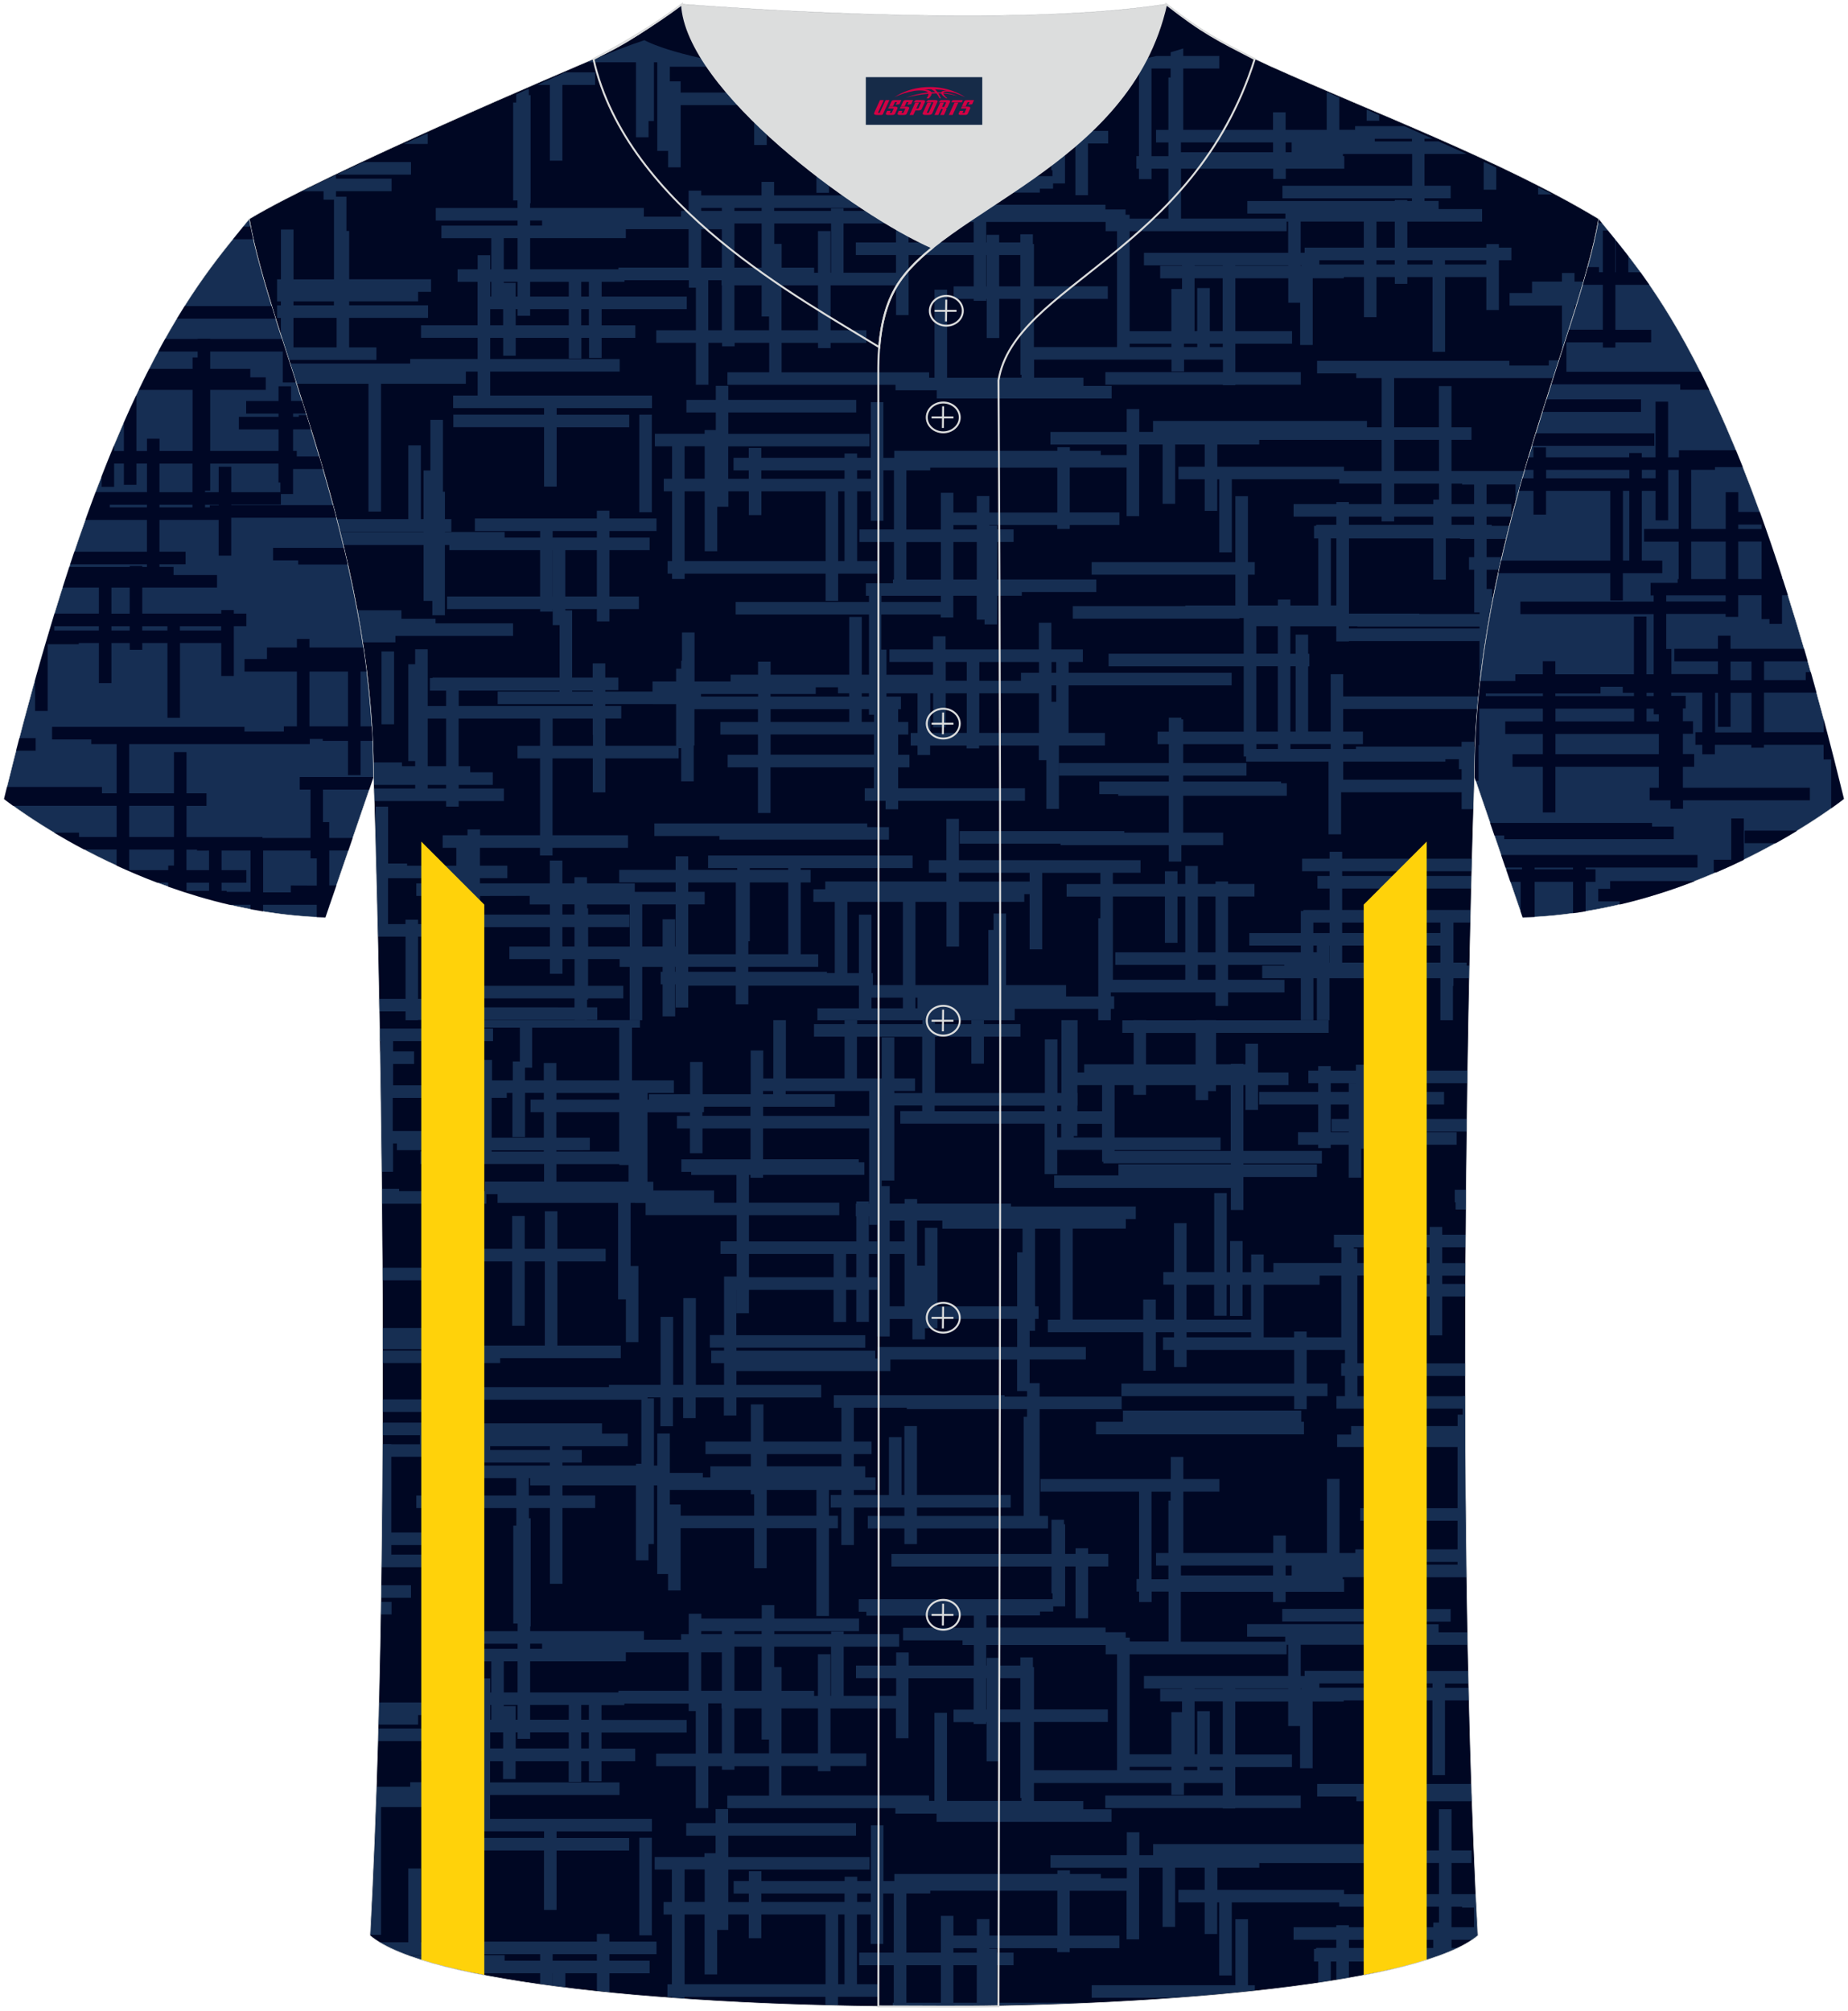 <?xml version="1.0" encoding="utf-8"?>
<!-- Generator: Adobe Illustrator 23.0.1, SVG Export Plug-In . SVG Version: 6.00 Build 0)  -->
<svg xmlns="http://www.w3.org/2000/svg" xmlns:xlink="http://www.w3.org/1999/xlink" version="1.1" id="图层_1" x="0px" y="0px" width="380.86px" height="414.34px" viewBox="0 0 380.86 414.34" enable-background="new 0 0 380.86 414.34" xml:space="preserve">
<g>
	<path fill-rule="evenodd" clip-rule="evenodd" fill="#000723" d="M76.27,398.84c5.38-101.42,0.7-238.66,0.7-238.66   c0-47.82-21.33-90.3-25.6-115.07c15.77-9.52,66.73-31.17,70.91-32.94c6.38-2.69,12.75-7.17,18.28-11.32c0,0,65.42,5.41,99.78,0   c6.45,5.03,13.91,9.37,21.41,12.74c21.84,9.81,48.04,19.62,67.74,31.51c-4.29,24.77-25.61,67.26-25.61,115.07   c0,0-4.68,137.23,0.7,238.66C281.43,418.36,99.44,418.36,76.27,398.84z"/>
	<g>
		<defs>
			<path id="SVGID_39_" d="M76.27,398.84c5.38-101.42,0.7-238.66,0.7-238.66c0-47.82-21.33-90.3-25.6-115.07     c15.77-9.52,66.73-31.17,70.91-32.94c6.38-2.69,12.75-7.17,18.28-11.32c0,0,65.42,5.41,99.78,0c6.45,5.03,13.91,9.37,21.41,12.74     c21.84,9.81,48.04,19.62,67.74,31.51c-4.29,24.77-25.61,67.26-25.61,115.07c0,0-4.68,137.23,0.7,238.66     C281.43,418.36,99.44,418.36,76.27,398.84z"/>
		</defs>
		<clipPath id="SVGID_2_">
			<use xlink:href="#SVGID_39_" overflow="visible"/>
		</clipPath>
		<g clip-path="url(#SVGID_2_)">
			<g>
				<g>
					<g>
						<path fill-rule="evenodd" clip-rule="evenodd" fill="#162E52" d="M60.48,65.5h8.89v6.08h-8.89V65.5L60.48,65.5L60.48,65.5z         M60.89,79.08h15.05v26.33h2.59V79.08h17.48v-2.51h2.43v4.93h-5.05v2.58h18.74v1.36l-18.7,0v2.59h18.7v12.23h2.59V88.04h14.96        v-2.59h-14.96v-1.36h19.65v-2.59h-33.34v-4.93h26.68v-2.59h-26.68v-4.36h2.67v3.68h2.59v-3.68h10.94v4.26h2.59v-4.26h1.58        v4.14h2.59v-4.14h6.95v-2.59h-6.95V63.7h17.55v-2.59h-17.55v-3.04h4.71v-0.33h13.26v1.54h1.46v8.77h-8.17v2.59h8.17v8.64h2.59        v-8.64h2.8v0.73h2.59v-0.73h7.13v6.07h-8.61v2.58h34.64v1.13h8.5v1.69h36.04v-2.59h-5.81v-1.69h-10.17V74.1h28.32v2.45h2.59        V74.1h8.01v2.58h-24.23v2.59h24.21v0.1l2.58,0v-0.1l13.49,0v-2.59h-13.49v-5.86h11.68v-2.59h-11.68V57.34h10.9v5.04h2.45v8.7        h2.59V57.34h6.41v-0.25h4.15v8.26h2.58v-8.26h3.78v1.4h2.58v-1.4h5.19V72.5h2.59V57.09h8.5v6.79h2.59V53.62h2.58v-2.59h-2.58        v-0.74h-2.59v0.74h-16.28v-5.37h15.41v-2.58h-8.96v-1.67h-2.91v-0.55h5.39v-2.59h-5.39v-6.55h8.67        c-1.9-0.85-3.82-1.72-5.77-2.59h-2.9v-0.55h1.66c-1.94-0.86-3.88-1.73-5.84-2.59h-10.12v0.75h-3.26V20.1l-2.59-1.14v7.79        l-8.48,0v-3.6h-2.59v3.6h-18.5V14.12h7.43v-2.59h-7.43V9.98c-0.74,0.25-1.6,0.51-2.59,0.79v0.77h-2.98        c-3.68,0.88-8.56,1.82-14.87,2.59h11.31v18.05h-0.53v2.59h0.53v2.14l2.59,0v-2.14h3.48v10.28h-7.99v-0.8h-0.84v-1.09h-4.15        v-0.97h-24.56v-2.5h11.04v-0.8h2.73V37.8h2.46v-8.24h2.14v10.66h2.59V29.56h4.17v-2.59h-4.17v-1.18h-2.59v1.18h-2.14v-6.12        h-0.24v-0.93l-2.58,0v7.06h-32.98v2.59h32.98v5.51h0.23v1.22h-39.96v2.59h1.57v0.8h22.16v2.5h-14.59v2.59h12.26v0.96h2.33        v4.23h-13.42v-2.7h-2.59v2.69h-8.28v2.59h8.28v3.65h-10.81V46.05h11.43v-2.59h-11.43v-0.53h-2.59v0.53h-11.71v-0.61H177v-2.59        h-17.46v-2.78h-2.59v2.78h-12.44v-0.99h-2.59v4.2h-1.57v1.18h-7.66v-1.8h-23.44v-0.97h0.1V19.6h-0.37v-1.31l-2.59,1.14v1.69        h-0.63v20.18h0.9v1.56H89.81v2.59h16.86v1.05h-15.7v2.59l10.28,0v6.41h-0.22v-2.91h-2.59v2.9H94.3v2.58h4.12v8.95H86.77v2.59        h11.66v4.36H84.54v0.94h-25C60,76.29,60.44,77.67,60.89,79.08L60.89,79.08L60.89,79.08z M59.3,74.16h18.28v-2.58h-5.63V65.5        h16.27v-2.59H71.96V62.1h14.21v-1.96l2.67,0v-2.59H71.96v-9.96H71.4v-7.06h-2.15V39.4H80.7v-2.59H69.25v-0.77        c-2.46,1.15-4.81,2.28-7,3.37h4.43v1.73h2.15v16.43h-8.34V47.3h-2.59v10.26H57.1v4.55h0.79v0.81H57.1v2.59h0.79v4.25        C58.35,71.2,58.82,72.66,59.3,74.16L59.3,74.16L59.3,74.16z M69.38,35.98c1.81-0.85,3.67-1.72,5.59-2.59l9.73,0v2.59        L69.38,35.98L69.38,35.98L69.38,35.98z M83.21,29.66c1.64-0.73,3.28-1.46,4.94-2.2v2.2H83.21L83.21,29.66L83.21,29.66z         M110.73,17.5c1.97-0.88,3.89-1.75,5.76-2.59h6.16v2.59h-6.74v15.61h-2.59V17.5H110.73L110.73,17.5L110.73,17.5z         M121.12,12.84c4.41-1.94,8.25-3.42,11.72-4.57l0.05,0.05c0,0,5.59,3.2,21.69,5.43h-16.53v3.02h2.23v2.3h15.15v-4.41h-0.69        v-0.89c1.04,0.14,2.14,0.28,3.28,0.42v4.88h10.24v-3.92c0.84,0.06,1.71,0.12,2.59,0.17v3.75h1.84v2.59h-1.84v18.07h-2.59        V21.66h-10.24v8.22h-2.59v-8.22h-15.15v12.82l-2.59,0V31.1h-2.23V12.84h-0.69v12.09h-1.11v3.36h-2.59V12.84H121.12        L121.12,12.84L121.12,12.84z M171.21,15.35c5.64,0.33,12.01,0.53,19.22,0.53c6.63,0,12.56-0.17,17.86-0.46v1.97h-19.32v1.73        h21.98v-3.84c1.13-0.07,2.23-0.15,3.3-0.23v4.09h1.73v2.59h-27.01v3.21h-2.59v-3.21h-7.55v-2.59h7.55V17.4h-10.41v7.72h-2.59        V17.4l-2.19,0v-2.06H171.21L171.21,15.35z M281.65,22.59l2.59,1.13v1.16h-2.59V22.59L281.65,22.59L281.65,22.59z         M305.78,33.34c0.87,0.4,1.74,0.79,2.59,1.18v4.57h-2.59V33.34L305.78,33.34L305.78,33.34z M60.48,62.11h8.34v0.81h-8.34        V62.11L60.48,62.11L60.48,62.11z M262.37,31.37h-18.99v-2.03l18.99,0V31.37L262.37,31.37L262.37,31.37z M266.2,31.37h-1.24        v-2.03l1.24,0V31.37L266.2,31.37L266.2,31.37z M283.33,28.59h7.66v0.55h-7.66V28.59L283.33,28.59L283.33,28.59z M241.26,14.12        v1.85l-0.46,0v10.79h-2.55v2.59l2.55,0v2.83h-3.48V14.12H241.26L241.26,14.12L241.26,14.12z M290.99,38.28H264.3v2.59h26.69        v0.55l-0.96,0v-0.21h-2.58v0.21h-30.39v2.59h7.85v1.03h-21.51V34.76h19v2.11h2.59v-2.11h12.06v-2.59h-0.28v-0.44h14.26v6.55        H290.99L290.99,38.28z M287.45,51.03h-3.77v-5.37h3.77V51.03L287.45,51.03L287.45,51.03z M295.23,54.5h-5.19v-0.88h5.19V54.5        L295.23,54.5L295.23,54.5z M306.3,54.5h-8.5v-0.88h8.5V54.5L306.3,54.5L306.3,54.5z M283.67,53.62h3.77v0.88h-3.77V53.62        L283.67,53.62L283.67,53.62z M271.91,53.62h9.18v0.88h-9.18V53.62L271.91,53.62L271.91,53.62z M254.59,54.67h10.9v0.08h-10.9        V54.67L254.59,54.67L254.59,54.67z M252,68.23h-2.67v-8.88h-2.59v8.88h-2.75l0,0h2.2V57.34h5.8v10.89H252L252,68.23z         M252,71.52h-2.67v-0.7H252V71.52L252,71.52L252,71.52z M244,70.82h2.75v0.7H244V70.82L244,70.82L244,70.82z M232.81,70.82        h8.6v0.7h-8.6V70.82L232.81,70.82L232.81,70.82z M252,54.75h-5.8v-0.08h5.8V54.75L252,54.75L252,54.75z M268.06,54.67h0.18        v0.08h-0.18V54.67L268.06,54.67L268.06,54.67z M268.87,51.03v1.05h-0.81v-6.43h13.01v5.37L268.87,51.03L268.87,51.03        L268.87,51.03z M265.16,47.63v-1.97h0.32v6.43h-29.72v2.59h7.85v0.08h-4.51v2.59h4.51v2.2h-2.2v8.69h-8.6V47.63H265.16        L265.16,47.63L265.16,47.63z M213.09,61.59h15.22v-2.59h-15.22v-8.73h-0.22v-2h-2.59v1.69h-4.36v-1.58h-2.59v1.58h-0.08v-4.23        l24.61,0v1.9h2.35v23.89h-17.13L213.09,61.59L213.09,61.59L213.09,61.59z M203.33,59.01h-0.08v-6.46h0.08V59.01L203.33,59.01        L203.33,59.01z M210.28,59.01h-4.36v-6.46h4.36V59.01L210.28,59.01L210.28,59.01z M195.19,77.84V59.69h-2.59v18.15h-1.11        v-1.12l-30.41,0v-6.07h7.51v1.08h2.59v-1.08h7.37v-2.6h-7.37v-9.26h13.49v6.14h2.59V52.55h13.42v6.46h-4.14v2.59h4.14v0.38        l2.59,0v-0.38h0.08v8.05h2.59v-8.06h4.36v15.63l0.22,0v0.61L195.19,77.84L195.19,77.84L195.19,77.84z M151.36,68.05v-9.26        h5.61v6.42h1.53v2.84H151.36L151.36,68.05L151.36,68.05z M145.97,68.05V57.74h2.73v1.05h0.07v9.26h-2.8V68.05L145.97,68.05z         M151.36,42.85h5.61v0.61h-5.61V42.85L151.36,42.85L151.36,42.85z M156.97,55.15h-5.61v-9.1h5.61V55.15L156.97,55.15        L156.97,55.15z M161.07,58.79h7.51v9.26h-7.51V58.79L161.07,58.79L161.07,58.79z M144.51,47.24h4.26v7.91h-4.26V47.24        L144.51,47.24L144.51,47.24z M171.17,56.2v-8.59h-2.59v8.59h-0.79v-1.05h-6.7v-4.9h-1.52v-4.2h11.71v10.14L171.17,56.2        L171.17,56.2L171.17,56.2z M144.51,42.85h4.26v0.61h-4.26V42.85L144.51,42.85L144.51,42.85z M127.45,55.15v0.34h-18.19v-6.41        h19.72v-1.85h12.94v7.91h-14.47V55.15L127.45,55.15z M121.37,61.11h-1.58v-3.04h1.58V61.11L121.37,61.11L121.37,61.11z         M121.37,67.02h-1.58V63.7h1.58V67.02L121.37,67.02L121.37,67.02z M106.28,67.02V63.7h0.39v1.37h2.59V63.7h7.96v3.32H106.28        L106.28,67.02L106.28,67.02z M101.03,63.7h2.66v3.32h-2.66V63.7L101.03,63.7L101.03,63.7z M101.25,61.11h-0.22v-3.04h0.22        V61.11L101.25,61.11L101.25,61.11z M109.26,58.07h7.96v3.04h-7.96V58.07L109.26,58.07L109.26,58.07z M106.67,61.11h-0.39        v-2.82h-2.45v-0.23h2.84V61.11L106.67,61.11L106.67,61.11z M103.83,49.08h2.84v6.41h-2.84V49.08L103.83,49.08L103.83,49.08z         M109.26,45.44h2.46v1.05h-2.46V45.44z"/>
						<path fill-rule="evenodd" clip-rule="evenodd" fill="#162E52" d="M81.49,131.04h24.25v-2.59H89.76v-0.95h-7.03v-1.75h-9.3        c0.4,2.19,0.78,4.38,1.12,6.61h6.94v-1.33H81.49z"/>
						<polygon fill-rule="evenodd" clip-rule="evenodd" fill="#162E52" points="183.21,173.01 183.21,170.43 178.73,170.43         178.73,169.67 134.86,169.67 134.86,172.26 148.27,172.26 148.27,173.01       "/>
						<path fill-rule="evenodd" clip-rule="evenodd" fill="#162E52" d="M317,38.61v1.45h2.94C318.99,39.58,318,39.1,317,38.61z"/>
						<rect x="131.75" y="85.44" fill-rule="evenodd" clip-rule="evenodd" fill="#162E52" width="2.59" height="20.11"/>
						<rect x="78.63" y="134.24" fill-rule="evenodd" clip-rule="evenodd" fill="#162E52" width="2.59" height="15"/>
						<path fill-rule="evenodd" clip-rule="evenodd" fill="#162E52" d="M270.67,194.84h0.72v1.38h-0.72V194.84L270.67,194.84        L270.67,194.84z M77.98,208.41h5.6v1.8h2.59v-0.05l32.23,0v0.05h2.59v-0.05l2.1,0v-2.59h-2.1v-1.58h0.21v-0.27h7.26v-2.59        h-7.26v-5.51h6.5v1.6h2.07v10.99h2.59v-10.99h4.2v1.02h-0.4v2.59h0.4v6.59h2.59v-6.59h0.1v4.77h2.59v-4.5h9.8v3.84h2.59v-3.84        h22.79v4.67h-8.56v2.44h40.67v-2.33h17.21v2.33h2.59v-2.33h0.7v-2.59h-0.7v-0.81h21.58v2.8h2.59v-2.8h11.62v-2.59H253.1v-3.07        h11.58v0.16h-4.55v2.59h7.96v8.64h2.59v-8.64h0.72v8.64h2.59v-8.64h17.17v8.64h2.59v-8.64h3.1v8.64h2.59v-7.04h0.11v-1.6h3.47        l0.05-2.59h-0.81v-0.63h-2.71v-8.25h3.71l0.06-2.59h-26.71v-4.42h26.82l0.06-2.59h-26.88v-0.98h26.9l0.07-2.58h-26.97v-1.43        h-2.59v1.43h-5.67v2.58h5.67v0.98h-2.5v2.59h2.5v4.42h-5.4v0.21h-0.53v4.55l-10.62,0v2.58h10.62v1.38H253.1v-11.5h5.44v-2.59        h-5.44v-0.51h-2.59v0.51h-3.64v-3.7h-2.59v3.7h-1.61v-2.61h-2.59v2.61h-10.73v-2.3h5.7v-2.59h-37.42v-8.52h-2.59v8.52l-3.61,0        v2.59h3.61v1.79h-24.96v1.61h-2.45v2.59h4.41v14.68h-1.61v-0.27h-16.22v-1.02h14.42v-2.59h-3.61v-14.8h2.04v-2.59h-2.04v-0.37        h23.06v-2.59h-42.15v2.59h6v0.37h-10.1v-2.79h-2.59v2.79h-11.63v2.59h11.63v1.95h-8.42v-1.76h-9.84v-1.27h-2.59v1.27h-2.49        v-4.7h-2.59v4.7h-14.4v-1.06l5.65,0v-2.58h-5.65v-3.68h12.37v1.57h2.59v-1.57h15.56v-2.59h-15.56v-15.85h8.3v7.01l2.59,0        v-7.01h15.1v-2.1h0.52V161h2.59v-7.39h0.15v-7.48h13.09v2.64h-7.75v2.59h7.75v4.16h-6.25v2.59h6.25v9.41h2.59v-9.41h21.31        v4.32h-1.89v2.59h4.29v1.74h2.59v-1.74h26.14v-2.59h-26.14v-4.32h2.33v-2.59h-2.33v-4.16h2.09v-2.59h-2.09v-2.64l0.58,0v-2.59        h-2.99v-0.67h6.41v8.16l-1.41,0v2.59h1.41v1.95h2.59v-1.95h7.51v0.6h2.59v-0.6h12.3v3.02h1.56v10.04h2.59v-13.07h9.48v-2.59        l-7.49,0v-9.8h33.61v-2.59h-33.6v-2.22h2.93v-2.59h-6.49v-5.51h-2.58v5.51h-19.22v-2.7h-2.59v2.7h-8.98v2.59h8.98v2.62h-9.6        v-5.17h-1.06v-7.24h12.25v0.62h2.59v-4.47h4.82v4.91h1.62v0.99h2.59v-5.9h5.09v-0.77h15.35v-2.59h-20.44v-7.73h3.4v-2.59h-3.4        v-0.82h-1.61v-0.09h14v0.82h2.58v-0.82h10.24v-2.59h-10.24v-9.25h11.72v10.01h2.59V91.59h4.83v12.23h2.58V91.59h6.09v4.58        h-5.41v2.59h5.41v6.51h2.58v-6.51h0.42v15.05h2.59V98.75h22.13v0.89h8.73v4.23h-6.73v-0.42h-2.59v0.42h-8.81v2.59h8.81v1.68        h-4.17v0.22h-0.43v2.59h0.88v13.81h-5.75v-1.22h-2.58v1.22h-6.17v-6.34h1.41v-2.59h-1.41v-13.59h-2.59v13.59h-29.62v2.59        h29.62v6.34h-10.32v0.13h-23.18v2.59h34.33v-0.13h0.89v7.35h-27.85v2.59h27.85v13.47l-12.47,0v-2.53h-0.37v-0.35h-2.59v2.88        h-2.33v2.58h2.33v3.89h-22.63v2.59h22.63v1.23h-14.33v2.59h3.9v0.33h10.42v7.6h-9.18v-0.31h-33.92v2.59h20.79v0.3h22.31v3.38        h2.59v-3.38h8.61v-2.58h-8.23v-7.6h21.35v-2.58h-1.18v-0.34h-20.17v-1.23l13.04,0v-2.59h-13.04v-3.89h12.47v2.55h0.49v1.04        l16.99,0v14.98h2.59v-8.66h24.84v3.48h2.59v-3.48h0.14c0.04-1.27,0.07-2.15,0.08-2.59h-0.23v-2.17h0.25        c0.02-1.56,0.06-3.1,0.12-4.64h-0.37v-1h-2.59v1h-21.77v0.49h-2.63v-1.01h4.07v-2.58l-4.07,0v-4.66h27.85        c0.07-0.86,0.15-1.74,0.23-2.59h-28.08v-4.58h-2.58v11.82h-4.64V137.3h0.25v-2.59h-0.25v-3.94h-2.59v3.94h-1.08v-5.66l9.47,0        v3.12H278v-0.07h26.92v11.21c0.64-6.51,1.62-12.89,2.81-19.11v-1.31l-0.23,0v-1.53h-1.12v-3.96h2.76        c0.19-0.86,0.39-1.73,0.59-2.59h-3.35v-3.76h4.24c0.22-0.9,0.44-1.8,0.67-2.69h-3.86v-0.22h-1.06v-1.68h5.11v-2.59h-5.11        v-4.04h5.97v4.53c0.66-2.48,1.36-4.91,2.05-7.31h-15.25v-6.42l4.12,0v-2.59h-4.12v-8.48h-2.59v8.48h-9.23V77.91h33l1.18-3.66        h-2.31v1.07h-8.12v-0.97l-39.63,0v2.59l8.08,0v0.97h5.23v10.13h-3.03v-1.31h-44.09V89h-2.83v-4.7h-2.59v4.71h-15.73v2.59        h15.73v2.18l-5.35,0v-0.89h-6.37v-0.74h-2.58v0.74H184.3v1.45h-2.24V82.86h-2.59v11.47h-2.83v-0.88h-2.59v0.88h-17.15V92.3        h-2.59v2.03h-3.13v2.59h3.13v1.74h-4.23v-6.68h29.11v-2.58H150.1v-4.41h26.36V82.4H150.1v-2.9h-2.58v2.9h-6.06v2.59h6.06v3.62        h-2.3v0.78h-10.26v2.58h3.55v6.68h-1.71v2.59l1.71,0v14.37h-0.92v2.59h0.92v1.11h2.59v-1.11h29.05v5.62h2.59v-5.62h8.13v-2.59        h-4.22v-14.37h2.83v6.07h2.59v-10.4h2.17v12.19h-7.13v2.59h7.13v7.73h-0.21v0.77h-5.58v2.59h0.64v1.26l-27.47,0v2.58h27.47        v12.4h-1.48v-11.89h-2.59v11.89h-16.2v-2.68l-2.59,0v2.68h-5.66v1.4h-7.43v-10.09l-2.59,0v5.83h-0.15v1.63h-1.06v2.63h-4.86        v2.08h-9.74v-0.29h2.7v-2.59h-2.7v-2.93h-2.59v2.93h-4.24v-13.85h-1.41v-0.27h6.51v2.55h2.59v-2.55h6.07v-2.59h-6.07v-9.55        l8.28,0v-2.59h-8.28v-1.35h9.7v-2.59h-9.7v-1.6h-2.59v1.6H97.87v2.59h13.45v1.35H104v-1.15H91.7v-0.06l1.32,0v-2.59H91.7        v-5.64h-0.41V86.51H88.7v10.43h-1.4v10.03h-0.56V91.76h-2.59v15.21H69.18c0.22,0.86,0.44,1.72,0.66,2.59l17.46,0v0.06        l-17.44,0c0.22,0.88,0.44,1.78,0.66,2.68H87.3v11.52h1.8v2.96h2.59V112.3h0.91v1.06l18.71,0v9.55l-19.17,0v2.59h19.17v0.53        h2.58v-0.53h0.02v3.31h1.42v10.81H89.14v0.1H88.6v2.59h3.34v3.18h-3.79v-11.7h-2.59v3.08h-1.41v19.95h1.41v1.06h-2.72v-0.78        h-6.08c0.02,1.06,0.04,2.14,0.04,3.21l0.05,1.42h8.72v0.75h-8.7l0.08,2.58h14.99v1.15h2.59v-1.15h9.32v-2.58h-9.32v-0.75h7.03        v-2.59h-4.65v-1.26h-2.39v-9.81h16.78v5.6l-4.64,0v2.59h4.64v15.85H98.94v-1.2h-2.59v1.2h-5.12v2.59h2.81v3.68H83.9v-0.44        h-3.92v-11.72h-2.59v11.72H77.3l0.08,3.03l0.01,0v0.41c0.09,3.51,0.18,7.4,0.27,11.62h5.92v12.83h-5.65L77.98,208.41        L77.98,208.41L77.98,208.41z M326.59,58.01c-0.46,1.6-0.96,3.26-1.48,4.96h-0.61v1.99c-0.81,2.61-1.69,5.31-2.59,8.11v-10.1        h-10.8v-2.59h4.63v-2.36h6.17v-1.76h2.59v1.76H326.59L326.59,58.01L326.59,58.01z M270.67,190.1h3.35v2.17h-3.35V190.1        L270.67,190.1L270.67,190.1z M296.85,192.26h-20.24v-2.17h20.24V192.26L296.85,192.26L296.85,192.26z M296.85,198.35h-3.1        v-3.12h-2.59v3.12h-14.55v-3.5h20.24V198.35L296.85,198.35L296.85,198.35z M274.01,198.35h-0.04v-3.5h0.04V198.35        L274.01,198.35L274.01,198.35z M250.51,201.89h-3.64v-3.07h3.64V201.89L250.51,201.89L250.51,201.89z M219.71,205.29v-2.31        h-12.37v-14.75h-2.58v3.39h-1.07v11.36h-15.02v-17.15l6.39,0v9.21h2.59v-9.21h13.45v-1.59h1.1v11.38h2.59v-15.76h11.99v2.3        h-6.96v2.59h6.96v4.46h-0.43v16.11h-6.63V205.29L219.71,205.29z M188.66,205.57h0.44v2.2h-0.44V205.57L188.66,205.57        L188.66,205.57z M179.61,205.57h6.47v2.2h-6.47V205.57L179.61,205.57L179.61,205.57z M174.64,200.51v-14.68h11.44v17.15h-6.18        v-2.47h-0.3v-12.04h-2.59v12.04H174.64L174.64,200.51L174.64,200.51z M139.15,199.22h0.1v1.02h-0.1V199.22L139.15,199.22        L139.15,199.22z M121.21,191.03h8.51v-2.59h-8.51v-1.28H121v-0.79h8.79v8.67h-8.57L121.21,191.03L121.21,191.03L121.21,191.03        z M88.26,207.57v-1.74h-2.1V193h2.3v-2.59h-2.3v-0.9h-2.59v0.9h-3.6v-9.45l14.06,0v1.06H85.8v2.59h8.24v3.84h-4.15v2.59h4.15        v7.89h2.58v-7.7h2.31v-0.19h14.4v4h-8.35v2.59h8.35v3.03l2.59,0v-3.03h2.49v5.51H87.36v2.59h31.04v1.85L88.26,207.57        L88.26,207.57L88.26,207.57z M109.17,184.6v1.77h4.16v2.09h-14.4v-3.84L109.17,184.6L109.17,184.6L109.17,184.6z         M118.4,188.44h-2.49v-2.09l2.49,0V188.44L118.4,188.44L118.4,188.44z M118.4,195.03h-2.49v-4h2.49V195.03L118.4,195.03        L118.4,195.03z M139.25,195.03h-0.1v-5.61h-2.59v5.61h-4.2v-8.67h6.89V195.03L139.25,195.03L139.25,195.03z M141.84,181.83        h9.8v14.8h-9.8v-10.27l3.39,0v-2.59h-3.39V181.83L141.84,181.83L141.84,181.83z M154.52,178.87h7.92v0.37h-7.92V178.87        L154.52,178.87L154.52,178.87z M162.45,196.63h-8.22v-2.68h0.3v-12.12h7.92V196.63L162.45,196.63L162.45,196.63z         M151.64,200.24h-9.81v-1.02h9.81V200.24L151.64,200.24L151.64,200.24z M197.64,179.84h14.56v1.81h-14.56V179.84        L197.64,179.84L197.64,179.84z M240.08,184.73v9.54h2.59v-9.54h1.61v11.5h-14.43v2.59h14.43v3.07h-14.92v-17.16H240.08        L240.08,184.73L240.08,184.73z M250.51,196.23h-3.64v-11.5h3.64V196.23L250.51,196.23L250.51,196.23z M113.89,148.07h8.27        v3.35h0.04v2.25l-8.3,0v-5.6H113.89L113.89,148.07z M94.52,142.3h20.8v0.19h-12.75v2.59h19.59v0.4H94.54v-3.18H94.52        L94.52,142.3z M91.94,157.88h-3.79v-9.81h3.79V157.88L91.94,157.88L91.94,157.88z M91.94,162.47h-3.79v-0.74h3.79V162.47        L91.94,162.47L91.94,162.47z M122.16,142.49h-4.24v-0.19h4.24V142.49L122.16,142.49L122.16,142.49z M139.34,145.08v8.58        h-14.56v-5.6h3.26v-2.59h-3.3v-0.4L139.34,145.08L139.34,145.08L139.34,145.08z M199.24,140.27h-4.33v-3.86h4.33V140.27        L199.24,140.27L199.24,140.27z M214.13,138.63h-3.71v1.65l-8.59,0v-3.86l12.3,0V138.63L214.13,138.63L214.13,138.63z         M217.68,138.63h-0.97v-2.21h0.97V138.63L217.68,138.63L217.68,138.63z M217.68,144.63h-0.97v-3.41h0.97V144.63L217.68,144.63        L217.68,144.63z M201.82,142.86h12.3v8.16l-12.3,0V142.86L201.82,142.86L201.82,142.86z M191.72,151.02v-8.16h0.6v7.01h2.59        v-7.01h4.33v8.16L191.72,151.02L191.72,151.02L191.72,151.02z M158.82,151.34h21.31v4.16h-21.31V151.34L158.82,151.34        L158.82,151.34z M158.82,146.12h16.2v2.64h-16.2V146.12L158.82,146.12L158.82,146.12z M175.01,142.86v0.67h-16.2v-0.53l9.31,0        v-1.38h4.58v1.24H175.01L175.01,142.86L175.01,142.86z M177.6,142.86h1.48v0.67h-1.48V142.86L177.6,142.86L177.6,142.86z         M179.08,146.12v1.16h1.05v1.48h-2.54v-2.64H179.08L179.08,146.12L179.08,146.12z M144.47,143h11.77v0.53l-11.77,0V143        L144.47,143L144.47,143z M113.9,113.36h0.02v9.55l-0.02,0V113.36L113.9,113.36L113.9,113.36z M113.9,109.42h9.11v1.35h-9.11        V109.42L113.9,109.42L113.9,109.42z M123.01,122.91h-6.51v-9.55h6.51V122.91L123.01,122.91L123.01,122.91z M181.66,122.78        h12.25v1.26h-12.25V122.78L181.66,122.78L181.66,122.78z M186.8,111.7h7.11v7.73h-7.11V111.7L186.8,111.7L186.8,111.7z         M186.8,96.92h4.91v-0.56h26.19v9.25h-14v-3.4h-2.59v3.4h-4.82v-4.07h-2.59v7.58h-7.11L186.8,96.92L186.8,96.92L186.8,96.92z         M201.31,109.11h-4.82v-0.92h4.82V109.11L201.31,109.11L201.31,109.11z M201.31,119.42h-4.82v-7.73h4.82V119.42L201.31,119.42        L201.31,119.42z M179.47,98.65h-2.83v-1.74h2.83V98.65L179.47,98.65L179.47,98.65z M174.05,115.61h-1.31v-14.37h1.31V115.61        L174.05,115.61L174.05,115.61z M141.09,115.61v-14.37h4.14v12.35h2.59v-9.17h2.29v-3.18h4.22v4.89h2.59v-4.89h13.24v14.37        H141.09L141.09,115.61L141.09,115.61z M141.09,91.96h4.14v6.68h-4.14V91.96L141.09,91.96L141.09,91.96z M156.9,96.92h17.15        v1.74H156.9V96.92L156.9,96.92L156.9,96.92z M284.75,97.06h-7.76v-0.89h-26.11v-4.58h8.64v-0.95h25.22L284.75,97.06        L284.75,97.06L284.75,97.06z M304.93,126.2v0.32h-12.41v-0.08l-14.5,0v-15.49h17.37v8.5h2.59v-8.5h2.93v0.1h2.91v3.76h-1.07        v2.59h1.07v8.8H304.93L304.93,126.2L304.93,126.2z M276.83,160.65v-3.72h21.06v-0.49h2.78v2.05h0.56v2.17H276.83        L276.83,160.65L276.83,160.65z M263.37,154.33h-4.44v-1.01h4.44V154.33L263.37,154.33L263.37,154.33z M258.92,137.28h4.43        v13.47h-4.43V137.28L258.92,137.28L258.92,137.28z M258.92,129.03h4.43v5.66h-4.43V129.03L258.92,129.03L258.92,129.03z         M274.25,154.33h-8.3v-1.01h8.3V154.33L274.25,154.33L274.25,154.33z M265.94,137.28h1.08v13.47h-1.08V137.28L265.94,137.28        L265.94,137.28z M304.93,129.12v0.39h-26.92v-0.47h1.74v0.08H304.93L304.93,129.12L304.93,129.12z M274.28,110.94h1.14v13.81        h-1.14V110.94L274.28,110.94L274.28,110.94z M278.01,106.46h6.73v0.98h2.59v-0.98h8.05v1.68h-17.37V106.46L278.01,106.46        L278.01,106.46z M303.8,99.84v4.04h-4.65v-4.23h2.18v0.2h2.47V99.84L303.8,99.84z M299.15,106.46h4.65v1.68h-4.65V106.46        L299.15,106.46L299.15,106.46z M287.34,90.63h9.23v6.42h-9.23V90.63L287.34,90.63L287.34,90.63z M287.34,99.65h9.23v3.29        h-1.18v0.95h-8.05V99.65z"/>
					</g>
					<g>
						<path fill-rule="evenodd" clip-rule="evenodd" fill="#162E52" d="M76.1,398.65c0.52-9.87,0.95-20.09,1.29-30.48h7.15v-0.94        h13.89v-4.36H86.78v-2.59h11.66v-8.95h-4.12v-2.58h4.12v-2.9h2.59v2.9h0.22v-6.41H90.97v-2.59h15.7v-1.05H89.82v-2.59h16.86        v-1.56h-0.9v-20.18h0.63v-3.62H85.8v-2.59h20.59v-3.58h-8.17v-2.59h15.09v-0.62l-25.22,0v-1.19l-7.44,0v15.6l10.86,0v2.59        l-10.86,0v1.97h7.48v2.59l-7.48,0l0,0h-2.25c0.11-8.52,0.18-17,0.22-25.37h2.03v0.04h5.9v-1.87h-7.92l0.01-2.59h17.23v-4.72        h-1.53v-2.59h1.53v-4.97h-3v2.54H90.3v-2.54H78.68v-2.59h10.51v-1.01l1.12,0v-1.03h-1.24V278H78.68l-0.01-4.36h11.64v-8.73        l2.59,0v8.73h2.98v2.59H92.9v1.03h3v-12.19h2.59v12.19h13.79v-17.34h-4.14v13.25h-2.59v-13.25H89.69v-2.59h15.86v-6.77l2.59,0        v6.77h4.14v-7.74h2.59v7.74h9.95v2.59h-9.95v17.34h13.07v2.59h-24.86v1.01H98.5v4.97h27v-0.47h10.64v-14.01h2.59v14.01h2.1        v-17.87h2.59v17.87h5.8v-4.48h-2.65v-2.59h2.65v-0.61h-2.93v-2.59h2.93v-12.05l2.59,0v0.13h0.01v-4.79h-3.34v-2.59h3.34v-5.41        h-18.77v-2.51h-2.16v-0.03l-0.92,0v13.03h1.6v15.68h-2.58v-8.81h-1.6v-19.89h-24.84v-1.8h-2.32v1.99H78.58l-0.03-3.09h3.71        v0.5h17.69v-1.99l12.18,0v-3.61H86.63v-2.59h12.18v-0.26H81.8v-1.38H81v5.83h-2.48c-0.03-3.06-0.07-6.06-0.1-9v-6.23h-0.08        l-0.04-2.59h0.12v-4.39h-0.19l-0.04-2.59h0.23v-2.13h-0.27l-0.04-2.58h23.5v2.58h-20.6v2.13h4.33v2.59h-4.33v4.39h17.32v-1.01        h0.49v-4.21l2.58,0v4.21h4.28v-3.91h1.46v-6.95h-18.9v-1.57h43.65v1.57h-1.64v10.86h8.63v2.59h-5.42v1.38h0.27v-1.13h8.49        v-6.64h2.59v6.64h9.9v-9.01h2.59v5.77h2.08V210.2h2.59v12.01h12.09v-8.6h-6.3v-2.59h6.3v-0.82h2.59v0.82h13.45v-0.82h2.59        v0.82h7.5v-0.82h2.59v0.82h7.53v2.59h-7.53v5.56h-2.59v-5.56h-7.5v11.62h22.65v-11.05h2.59v11.05h0.82V210.2h3.33V221h1.36        v-1.7h10.2v-6.48h-2.34v-2.59h2.34v-0.04h2.59v0.04h10.22v-0.04h4.18v0.04h23.2v2.59h-23.2v6.48h3.04v-0.09h2.59v0.09h0.42        v-4.23h2.59V221h6.28v2.59h-6.28v5.12h-2.59v-5.12h-0.42v13.56h16.17v2.59l-16.17,0v0.19h15.15v2.59h-15.15v6.8h-2.59v-4.53        h-36.41v-2.59l13.25,0v-2.29h23.17v-0.19h-26.29v-0.35h-0.26v-2.42h-9.24v4.98h-2.59v-10.4h-29.75v-2.59h4.51v-1.14h-5.75        v15.45l-2.59,0V232.5h-0.01v11.9h1.66v3.62h3.06v-0.95h2.59v0.95h19.35v0.59h25.71v2.59h-2.06v1.97h-10.93v18.73h14.52v-4.13        h2.59v4.13h3.75v-7.2h-2.2v-2.59h2.2v-10.07h2.59v10.07h5.7v-16.27h2.59v16.29h0.68v-6.4h2.59v6.4h1.75v-3.64h2.59v3.64h2        v-1.89h14V257h-1.53v-2.59h19.73v-1.6h2.59v1.6h5.08l-0.02,2.59h-5.06v3.26h5.04l-0.01,2.59h-5.03v1.71h5.02l-0.01,2.59h-5.01        v8h-2.59v-8h-8.18v13.78l15.73,0v2.59h-22.44v4.18h21.7v-0.06h0.74c0.02,12.22,0.11,24.77,0.28,37.36h-8.89v6.55h5.39v2.59        h-5.39v0.55h2.91v1.67h6.16l0.05,2.58h-12.67v5.37h12.78c0.02,0.86,0.04,1.73,0.06,2.59h-5.07v0.88h5.09l0.06,2.59h-5.15        v15.41h-2.59v-15.41h-5.19v1.4h-2.58v-1.4h-3.78v8.26h-2.58v-8.26h-4.15v0.25h-6.41v13.74h-2.59v-8.7h-2.45v-5.04h-10.9v10.9        h11.68v2.59l-11.68,0v5.86h13.49v2.59h-13.49v0.1h-2.58v-0.1h-24.21v-2.59h24.21v-2.58H244v2.45h-2.59v-2.45h-28.32v3.73        l10.17,0v1.7h5.81v2.59h-36.04v-1.7h-8.5v-1.13h-34.64v-2.58h8.61v-6.07h-7.13v0.73h-2.59v-0.73h-2.8v8.64h-2.59v-8.64h-8.17        v-2.59h8.17v-8.77l-1.46,0v-1.54l-13.26,0v0.33h-4.71v3.04h17.55v2.59h-17.55v3.32h6.95v2.59h-6.95v4.14h-2.59v-4.14h-1.58        v4.26h-2.59v-4.26h-10.94v3.68h-2.59v-3.68h-2.67v4.37h26.68v2.59h-26.68v4.93h33.35v2.58H114.7v1.36h14.96v2.59H114.7v12.23        l-2.59,0V381.3H93.43v-2.59h18.7v-1.36H93.39v-2.58h5.05v-4.93h-2.43v2.51H78.53v26.33H76.1V398.65L76.1,398.65z         M77.42,367.41h0.16v-2.59H77.5L77.42,367.41L77.42,367.41L77.42,367.41z M77.69,358.75h10.54v-2.59H77.76L77.69,358.75        L77.69,358.75L77.69,358.75z M77.78,355.36h8.39v-1.96h2.67v-2.59H77.89C77.86,352.32,77.82,353.84,77.78,355.36L77.78,355.36        L77.78,355.36z M78.27,332.66h2.43v-2.58h-2.38L78.27,332.66L78.27,332.66L78.27,332.66z M78.33,329.23h6.37v-2.59h-6.33        L78.33,329.23L78.33,329.23L78.33,329.23z M78.67,290.94h11.77v-2.59H78.68L78.67,290.94L78.67,290.94L78.67,290.94z         M78.63,263.81h17.24v-2.59H78.62L78.63,263.81L78.63,263.81L78.63,263.81z M302.67,220.6h-9.79v-10.4h-2.59v10.4h-8.26v-1.2        h-2.59v1.2h-5.19v-0.93h-2.58v0.93h-2.03v2.59h2.03V225H259.5v2.59h12.17v5.7h-4.16v2.59h4.16v0.68h2.58v-0.68h3.71v6.79h2.59        v-5.98h1.48v-0.81h18.17v-2.59h-18.17v-0.13h20.46l0.03-2.59h-20.49v-2.98h15.58V225h-15.58v-1.81l20.6,0L302.67,220.6        L302.67,220.6L302.67,220.6z M302.36,245.15h-2.54v2.59H300v1.48h2.32L302.36,245.15L302.36,245.15L302.36,245.15z         M98.48,288.41v4.72h0.65v0.15h24.94v2.13h5.31V298h-13.47v0.78h3.99v2.59h-3.99v0.62h15.16v-0.37h1.11v-13.2H98.48        L98.48,288.41L98.48,288.41z M138.7,293.88h-2.59v-5.94l-2.65,0v0.2l1.31,0v13.85h0.69v-6.61h2.59v8.12h6.8v0.92h1.55v-2.27        h8.35v-2.53l-9.35,0v-2.59h9.35v-7.65h2.59v7.65h16.07v-6.96h-1.57v-2.59h35.2v0.3h4.64v-1.15h-2.06v-6.49l-26.12,0v2.38        h-31.73v2.85h17.47v2.59h-17.47v3.72h-2.59v-3.72h-5.8v4.26h-2.59v-4.26h-2.1V293.88L138.7,293.88L138.7,293.88z         M151.77,277.69v0.61h28.6v1.63h0.47v-2.38h28.79v-5.79h-16.42v1.93h-2.58v2.3h-2.59v-4.21h-1.61l0,0h-3.06v3.61h-2.59v-9.61        h-1.71v6.6h-2.59v-6.6h-2.1v6.62h-2.59v-6.62h-17.44v4.81h-2.59v-4.81h-0.01v9.34l26.57,0v2.59L151.77,277.69L151.77,277.69        L151.77,277.69z M154.36,258.39v4.79h17.44v-4.79H154.36L154.36,258.39L154.36,258.39z M154.36,250.4v5.41h22.12v-5.18h-0.12        v-2.59h0.12v-0.48h2.59v0.48h0.05v-15.52h-21.86v6.36h19.72v0.63l1.16,0v2.59l-20.88,0v0.58h-2.59v-0.58l-0.31,0v5.71h18.61        v2.59H154.36L154.36,250.4L154.36,250.4z M147.16,247.82h4.62v-5.71h-9.33v-0.64h-2.03v-2.58h14.26v-6.36h-9.9v5.1h-2.59v-5.1        h-2.68v-2.59h2.68v-0.75h-8.76v14.3l1.22,0v1.8h12.52L147.16,247.82L147.16,247.82L147.16,247.82z M98.75,226.23H80.94v6.82        h10.2v1.38l7.6,0v-8.21H98.75L98.75,226.23z M108.2,234.3h-2.59v-9.09h-1.17v1.01h-3.11v8.21h10.75v-5.26h-2.74v-2.59h2.74        v-1.38h-3.87V234.3L108.2,234.3L108.2,234.3z M108.2,220.01v2.62h3.87v-3.59h2.59v3.59h12.95v-10.86h-17.94v8.24L108.2,220.01        L108.2,220.01L108.2,220.01z M127.62,239.87h-12.95v3.61h14.87v-3.43h-1.91v-0.18H127.62L127.62,239.87z M127.62,226.59v-1.38        h-12.95v1.38H127.62L127.62,226.59L127.62,226.59z M112.07,237.29v-0.26h-10.75v0.26H112.07L112.07,237.29L112.07,237.29z         M114.66,237.02v0.26h12.95v-8.11h-12.95v5.26h6.9v2.58L114.66,237.02L114.66,237.02L114.66,237.02z M154.67,229.93v-1.89        h-9.59v1.13h-0.32v0.75H154.67L154.67,229.93L154.67,229.93z M157.26,224.8v0.66h2.08v-0.66H157.26L157.26,224.8L157.26,224.8        z M179.12,224.8h-17.2v0.66h10.14v2.59h-14.79v1.89h21.86V224.8L179.12,224.8L179.12,224.8z M176.61,213.61v8.6h5.11v-8.46        h2.59v8.46h4.27v2.59h-4.27v0.44h5.75v-11.62l-13.45,0V213.61L176.61,213.61z M215.29,228.97v-1.14h-22.66v1.14H215.29        L215.29,228.97L215.29,228.97z M218.7,228.97v-1.14h-0.82v1.14H218.7L218.7,228.97L218.7,228.97z M227.13,223.6h-5.09v1.64        h0.05v2.59h-0.05v1.14h5.09V223.6L227.13,223.6L227.13,223.6z M236.19,212.84v6.48h10.22v-6.48H236.19L236.19,212.84        L236.19,212.84z M253.64,237.16V223.6h-3.04v1.23h-1.6v1.86h-2.59v-3.09h-10.22v1.99h-2.59v-1.99h-3.89v10.79h21.84v2.59        h-21.84v0.18H253.64L253.64,237.16L253.64,237.16z M221.29,234.39h5.83v-2.83h-5.09v2.51h-0.74V234.39L221.29,234.39        L221.29,234.39z M217.88,231.55v2.83h0.82v-2.83H217.88L217.88,231.55L217.88,231.55z M181.7,224.8v5.14h0.01L181.7,224.8        L181.7,224.8L181.7,224.8L181.7,224.8z M190.62,253h2.59v16.18h16.42v-11.13h1.11v-4.86h-16.53v-1.68l-5.2,0v9.29h1.62        L190.62,253L190.62,253L190.62,253z M183.36,258.39v10.78h3.06v-10.78H183.36L183.36,258.39L183.36,258.39z M180.77,252.38        h-1.66v-1.75h-0.05v5.18h1.71V252.38L180.77,252.38L180.77,252.38z M186.42,255.81v-4.29h-3.06v4.29H186.42L186.42,255.81        L186.42,255.81z M179.07,258.39v4.79h1.71v-4.79H179.07L179.07,258.39L179.07,258.39z M176.48,263.18v-4.79h-2.1v4.79H176.48        L176.48,263.18L176.48,263.18z M218.5,271.93v-18.74h-5.18v15.98h0.72v2.59h-0.72v2.46h-1.12v3.33h11.58v2.58H212.2v4.86h2.06        v2.79h16.91v2.59h-16.91v22h1.73v2.59h-27.01v3.21l-2.59,0v-3.21h-7.55v-2.59h7.55v-1.73h-10.41v7.72h-2.59v-7.72h-2.19v-2.59        h2.19v-1.05h-2.55v5.32h1.84v2.59h-1.84v18.07h-2.59V314.9l-10.24,0v8.22l-2.59,0v-8.22l-15.15,0v12.82h-2.59v-3.38h-2.23        v-18.27h-0.69v12.09h-1.11v3.36h-2.59v-15.45h-15.14v2.08h6.74v2.59h-6.74v15.61h-2.59v-15.61h-4.33v2.1h0.37v22.29h-0.1v0.97        h23.44v1.8l7.66,0v-1.18h1.57v-4.2h2.59v0.99h12.46v-2.78h2.59v2.78h17.46v2.59h-17.46v0.61h11.71v-0.53h2.59v0.53h11.43v2.59        h-11.43v10.14l10.81,0v-3.65h-8.28v-2.59h8.28v-2.69h2.59v2.69h13.42v-4.23h-2.33v-0.96h-12.26v-2.59h14.59v-2.5h-22.15v-0.8        h-1.58v-2.59h39.96v-1.22h-0.23v-5.51h-32.98v-2.59h32.98v-7.06h2.58v0.93h0.24v6.12h2.14v-1.18h2.59v1.18h4.17v2.59h-4.17        v10.66h-2.59v-10.66h-2.14V331h-2.46v1.07h-2.73v0.8h-11.04v2.5h24.56v0.97h4.15v1.09h0.84v0.8h7.99v-10.27h-3.48v2.14h-2.59        v-2.14l-0.53,0v-2.59l0.53,0v-18.01h-20.32v-2.59l26.85,0v-4.57h2.59v4.57l7.43,0v2.59l-7.43,0V320h18.53v-3.6h2.59v3.6h8.48        v-15.26h2.59V320h3.26v-0.75l11.71,0v-5.89h-2.17v4.38h-2.59v-4.38h-2.01v4.79h-2.59v-4.79h-1.35v-2.59h1.35v-12.59h-6.11        v-2.58h2.88v-1.75h7.82v-3.58l-10.84,0v-2.59l1.76,0v-4.18h-0.78v-2.59h0.78v-2.76h-7.89v6.94h4.29v2.59h-4.29v2.7h-2.59v-2.7        l-35.6,0v-2.59h35.6v-6.94h-22.16v3.52h-2.59v-3.52h-2.27v-2.59h2.27v-1.05h-3.75v7.92h-2.59v-7.92l-19.67,0v-2.58H218.5        L218.5,271.93L218.5,271.93z M244.53,264.72v7.2l13.3,0v-7.19h-1.75v6.43h-2.59v-6.43h-0.68v6.39h-2.59v-6.39H244.53        L244.53,264.72L244.53,264.72z M257.84,275.56v-1.05h-13.3v1.05H257.84L257.84,275.56L257.84,275.56z M271.97,264.72h-11.53        v10.84h6.26v-1.19h2.59v1.19h7.14v-12.72h-4.46L271.97,264.72L271.97,264.72L271.97,264.72z M281.92,257h-2.91v0.26h0.73v2.99        h2.18V257L281.92,257L281.92,257z M294.62,260.26V257h-10.11v3.26H294.62L294.62,260.26L294.62,260.26z M284.51,262.84v1.71        h10.11v-1.71H284.51L284.51,262.84L284.51,262.84z M279.74,262.84v18.06h4.11v-4.22h-1.95v-9.56h-0.4v-2.59h0.4v-1.71h-2.17        V262.84L279.74,262.84z M301.45,291.5v-1.23h-12.61v3.58h11.56v-2.35H301.45L301.45,291.5L301.45,291.5z M300.39,319.25v-5.89        h-6.81v5.89H300.39L300.39,319.25L300.39,319.25z M286.24,310.77v-12.59h-2.01v12.59H286.24L286.24,310.77L286.24,310.77z         M290.99,308.23h2.59v2.54h6.81v-12.59h-11.56v12.59H291L290.99,308.23L290.99,308.23L290.99,308.23z M293.58,321.84v0.55        h6.81v-0.55H293.58L293.58,321.84L293.58,321.84z M262.37,324.62v-2.03h-18.99v2.03H262.37L262.37,324.62L262.37,324.62z         M266.2,324.62v-2.03h-1.24v2.03H266.2L266.2,324.62L266.2,324.62z M283.33,321.84v0.55h7.66v-0.55H283.33L283.33,321.84        L283.33,321.84z M241.26,307.37h-3.94v18.05l3.48,0v-2.83h-2.55V320h2.55v-10.79h0.46V307.37L241.26,307.37L241.26,307.37z         M290.99,331.53v-6.55h-14.26v0.44h0.28v2.59l-12.06,0v2.1h-2.59v-2.1l-19,0v10.27h21.51v-1.03h-7.85v-2.59h30.39v-0.21h2.58        v0.21h0.96v-0.55h-26.69v-2.59L290.99,331.53L290.99,331.53L290.99,331.53z M287.45,344.28v-5.37h-3.77v5.37H287.45        L287.45,344.28L287.45,344.28z M295.23,347.75v-0.88h-5.19v0.88H295.23L295.23,347.75L295.23,347.75z M283.67,346.87v0.88        h3.77v-0.88H283.67L283.67,346.87L283.67,346.87z M271.91,346.87v0.88h9.18v-0.88H271.91L271.91,346.87L271.91,346.87z         M254.59,347.92V348h10.9v-0.08H254.59L254.59,347.92L254.59,347.92z M252,361.48v-10.9h-5.8v10.89H244l0,0h2.75v-8.88h2.59        v8.88L252,361.48L252,361.48L252,361.48z M252,364.77v-0.7h-2.67v0.7H252L252,364.77L252,364.77z M244,364.06v0.7h2.75v-0.7        H244L244,364.06L244,364.06z M232.81,364.06v0.7h8.6v-0.7H232.81L232.81,364.06L232.81,364.06z M252,348v-0.08h-5.8V348H252        L252,348L252,348z M268.06,347.92V348h0.18v-0.08H268.06L268.06,347.92L268.06,347.92z M268.87,344.28h12.21v-5.37h-13.01        v6.43h0.81L268.87,344.28L268.87,344.28L268.87,344.28z M265.16,340.87h-32.35v20.61h8.6v-8.69h2.2v-2.2h-4.51v-2.59h4.51        v-0.08h-7.85v-2.58l29.72,0v-6.43h-0.32V340.87L265.16,340.87L265.16,340.87z M213.09,354.84v9.92h17.13v-23.89h-2.35v-1.9        h-24.62v4.23l0.08,0v-1.58h2.59v1.58h4.37v-1.69h2.59v2h0.22v8.73h15.22v2.59H213.09L213.09,354.84L213.09,354.84z         M203.33,352.25v-6.46h-0.08v6.46H203.33L203.33,352.25L203.33,352.25z M210.28,352.25v-6.46h-4.36v6.46H210.28L210.28,352.25        L210.28,352.25z M195.19,371.09h15.31v-0.61h-0.22v-15.62h-4.36v8.06h-2.59v-8.06h-0.08v0.38h-2.59v-0.38h-4.14v-2.59h4.14        v-6.46h-13.42v12.37h-2.59v-6.14l-13.49,0v9.26h7.37v2.59h-7.37v1.08h-2.59v-1.08h-7.51v6.07h30.41v1.12h1.11v-18.15h2.59        V371.09L195.19,371.09L195.19,371.09z M151.36,361.29h7.13v-2.84h-1.53v-6.42h-5.61V361.29L151.36,361.29L151.36,361.29z         M145.97,361.29h2.8v-9.26h-0.07v-1.05h-2.73V361.29L145.97,361.29L145.97,361.29z M151.36,336.1v0.61h5.61v-0.61H151.36        L151.36,336.1L151.36,336.1z M156.97,348.39v-9.1h-5.61v9.1L156.97,348.39L156.97,348.39L156.97,348.39z M161.07,352.03v9.26        h7.51v-9.26H161.07L161.07,352.03L161.07,352.03z M144.51,340.48v7.91h4.26v-7.91H144.51L144.51,340.48L144.51,340.48z         M171.17,349.44h0.1V339.3l-11.71,0v4.2h1.52v4.9h6.7v1.05h0.79v-8.59h2.59V349.44L171.17,349.44L171.17,349.44z         M144.51,336.1v0.61h4.26v-0.61H144.51L144.51,336.1L144.51,336.1z M127.45,348.39h14.47v-7.91h-12.94v1.85h-19.72v6.41h18.19        V348.39L127.45,348.39L127.45,348.39z M121.37,354.36v-3.04h-1.58v3.04H121.37L121.37,354.36L121.37,354.36z M121.37,360.27        v-3.32h-1.58v3.32H121.37L121.37,360.27L121.37,360.27z M106.28,360.27h10.94v-3.32h-7.96v1.36h-2.59v-1.36l-0.39,0V360.27        L106.28,360.27L106.28,360.27z M101.03,356.95v3.32h2.66v-3.32H101.03L101.03,356.95L101.03,356.95z M101.25,354.36v-3.04        h-0.22v3.04H101.25L101.25,354.36L101.25,354.36z M109.26,351.32v3.04h7.96v-3.04H109.26L109.26,351.32L109.26,351.32z         M106.67,354.36v-3.04h-2.84v0.23h2.45v2.82L106.67,354.36L106.67,354.36L106.67,354.36z M103.83,342.33v6.41h2.84v-6.41        H103.83L103.83,342.33L103.83,342.33z M109.26,338.69v1.05h2.46v-1.05H109.26L109.26,338.69L109.26,338.69z M108.99,304.58        v3.58h4.34v-2.08h-4.07v-1.51H108.99L108.99,304.58L108.99,304.58z M154.74,307h-16.69v3.02h2.23v2.3h15.15v-4.41h-0.69V307        L154.74,307L154.74,307z M173.4,302.15v-2.53l-15.37,0v2.53H173.4L173.4,302.15L173.4,302.15z M158.02,307v5.32h10.24V307        H158.02L158.02,307L158.02,307z M175.97,297.03h3.66v2.59h-3.66v2.53h2.35v2.27h2.11v2.59h-4.46v1.05h7.24v-11.93h2.59v11.92        h0.59v-14.2h2.59v14.2h19.32v2.59h-19.32v1.73h21.98v-20.44h0.71v-1.57h-24.79v-0.3h-10.91V297.03L175.97,297.03        L175.97,297.03z M101.02,298v0.78h12.31V298H101.02L101.02,298L101.02,298z M274.26,233.29h3.71v-0.13h-3.55v-2.59h3.55v-2.98        h-3.71V233.29L274.26,233.29L274.26,233.29z M274.26,223.19V225h3.71v-1.8h1.47v-0.01H274.26z"/>
						<polygon fill-rule="evenodd" clip-rule="evenodd" fill="#162E52" points="225.87,292.97 225.87,295.56 268.74,295.56         268.74,292.97 268.19,292.97 268.19,290.66 231.43,290.66 231.43,292.97       "/>
						<rect x="131.75" y="378.68" fill-rule="evenodd" clip-rule="evenodd" fill="#162E52" width="2.59" height="20.11"/>
						<path fill-rule="evenodd" clip-rule="evenodd" fill="#162E52" d="M303.44,367.61c0.04,1.18,0.08,2.38,0.12,3.55h-16.23v10.13        h9.23v-8.48h2.59v8.48h4.12v2.59l-4.12,0v6.42h5.2c0.13,2.86,0.27,5.69,0.42,8.5c-0.36,0.31-0.77,0.61-1.21,0.9h-4.41v1.68        h1.39c-2.12,0.99-4.71,1.93-7.7,2.8h-14.84v3.31c-0.84,0.15-1.71,0.29-2.59,0.43v-3.74h-1.14v3.93        c-0.84,0.13-1.72,0.26-2.59,0.39v-4.32h-0.88v-2.59h0.43v-0.22h4.17v-1.68h-8.81v-2.58h8.81v-0.42h2.59v0.42h6.73v-4.23h-8.73        V392h-22.13v15.05h-2.59V392h-0.42v6.51l-2.58,0V392h-5.41v-2.59h5.41v-4.58h-6.09v12.23h-2.58v-12.23h-4.83v14.78h-2.59        V389.6h-11.72v9.25l10.24,0v2.59h-10.24v0.82h-2.58v-0.82h-14v0.09h1.61v0.82l3.4,0v2.59h-3.4v7.73h17.71        c-12.73,0.53-26.03,0.75-39.21,0.64v-0.64h0.21v-7.73h-7.13v-2.59l7.13,0v-12.19h-2.17v10.4h-2.59v-6.07h-2.83v14.37h4.22        v2.59l-8.13,0v1.71c-0.86-0.02-1.73-0.04-2.59-0.06v-1.64h-29.05v0.32c-0.86-0.06-1.73-0.12-2.59-0.18v-0.14h-0.92v-2.59h0.92        v-14.37h-1.71v-2.59h1.71v-6.68h-3.55v-2.58h10.26v-0.78h2.3v-3.62h-6.06v-2.59l6.06,0v-2.9h2.58v2.9h26.36v2.59H150.1v4.41        h29.11v2.58H150.1v6.68h4.23v-1.74h-3.13v-2.59h3.13v-2.03h2.59v2.03h17.15v-0.88h2.59v0.88h2.83v-11.47h2.59v11.47h2.24        v-1.45h33.61v-0.74h2.58v0.74h6.37v0.89h5.35v-2.18h-15.73v-2.59h15.73v-4.71h2.59v4.71h2.83v-2.27h44.09v1.31h3.03v-10.14        h-5.23v-0.97h-8.08v-2.59H303.44L303.44,367.61L303.44,367.61z M258.61,410.15v-1.08h-1.41v-13.6h-2.59v13.59l-29.62,0v2.59        l16.43,0C247.4,411.24,253.16,410.73,258.61,410.15L258.61,410.15L258.61,410.15z M125.6,410.49v-3.88h8.28v-2.59h-8.28v-1.35        h9.7v-2.59h-9.7v-1.6h-2.59v1.6H97.87v2.59h13.45v1.35H104v-1.15l-12.3,0v-0.06h1.32v-2.59H91.7v-5.64h-0.41v-14.82H88.7        v10.43h-1.4v10.03h-0.56v-15.21h-2.59v15.21h-6.02c1.52,0.91,3.4,1.78,5.63,2.59h3.54v0.06h-3.37        c3.8,1.38,8.58,2.63,14.11,3.73h13.28v2.21c0.85,0.12,1.72,0.23,2.58,0.35v-2.56h0.02v2.56c0.85,0.11,1.72,0.22,2.59,0.32        v-2.88h6.51v3.62C123.88,410.31,124.73,410.4,125.6,410.49L125.6,410.49L125.6,410.49z M113.9,402.67h9.11v1.35h-9.11V402.67        L113.9,402.67L113.9,402.67z M186.8,404.94v7.73h7.11v-7.73H186.8L186.8,404.94L186.8,404.94z M186.8,390.16v12.19h7.11v-7.58        h2.59v4.07h4.82v-3.4h2.59v3.4h14v-9.25h-26.19v0.56H186.8L186.8,390.16L186.8,390.16z M201.31,402.36v-0.92h-4.82v0.92        H201.31L201.31,402.36L201.31,402.36z M201.31,412.67v-7.73h-4.82v7.73H201.31L201.31,412.67L201.31,412.67z M179.47,391.9        v-1.74h-2.83v1.74L179.47,391.9L179.47,391.9L179.47,391.9z M174.05,408.86v-14.37h-1.31v14.37H174.05L174.05,408.86        L174.05,408.86z M141.09,408.86h29.05v-14.37H156.9v4.89h-2.59v-4.89h-4.22v3.18h-2.29v9.17h-2.59v-12.35h-4.12V408.86        L141.09,408.86L141.09,408.86z M141.09,385.21v6.68h4.14v-6.68H141.09L141.09,385.21L141.09,385.21z M156.9,390.16v1.74        l17.15,0v-1.74H156.9L156.9,390.16L156.9,390.16z M284.75,390.31v-6.42h-25.22v0.95h-8.64v4.58H277v0.89H284.75L284.75,390.31        L284.75,390.31z M278.01,399.71v1.68h17.37v-1.68h-8.05v0.98h-2.59v-0.98H278.01L278.01,399.71L278.01,399.71z M303.8,393.08        h-2.48v-0.2h-2.18v4.23h4.65v-4.03H303.8L303.8,393.08z M287.34,383.88v6.42h9.23v-6.42H287.34L287.34,383.88L287.34,383.88z         M287.34,392.88v4.23h8.05v-0.95l1.18,0v-3.29L287.34,392.88L287.34,392.88z"/>
					</g>
				</g>
				<g>
					<path fill-rule="evenodd" clip-rule="evenodd" fill="#FFD20A" d="M99.81,186.4v220.55c-4.93-0.93-9.3-1.98-12.99-3.11V173.41       L99.81,186.4z"/>
					<path fill-rule="evenodd" clip-rule="evenodd" fill="#FFD20A" d="M281.05,186.4v220.55c4.93-0.93,9.3-1.98,12.99-3.11V173.41       L281.05,186.4z"/>
				</g>
			</g>
		</g>
	</g>
	
		<path fill-rule="evenodd" clip-rule="evenodd" fill="none" stroke="#DDDEDD" stroke-width="0.124" stroke-linecap="round" stroke-linejoin="round" stroke-miterlimit="22.926" d="   M76.27,398.84c5.38-101.42,0.7-238.66,0.7-238.66c0-47.82-21.33-90.3-25.6-115.07c15.77-9.52,66.73-31.17,70.91-32.94   c6.38-2.69,12.75-7.17,18.28-11.32c0,0,65.42,5.41,99.78,0c6.45,5.03,13.91,9.37,21.41,12.74c21.84,9.81,48.04,19.62,67.74,31.51   c-4.29,24.77-25.61,67.26-25.61,115.07c0,0-4.68,137.23,0.7,238.66C281.43,418.36,99.44,418.36,76.27,398.84z"/>
	
		<path fill-rule="evenodd" clip-rule="evenodd" fill="#162E53" stroke="#D3D4D5" stroke-width="0.091" stroke-linecap="round" stroke-linejoin="round" stroke-miterlimit="22.926" d="   M51.37,45.11C41.13,57.93,22,77.56,0.82,164.63c0,0,29.2,23.38,66.25,24.41c0,0,7.17-20.83,9.9-28.86   C76.97,112.38,55.66,69.89,51.37,45.11z"/>
	<g>
		<path fill-rule="evenodd" clip-rule="evenodd" fill="#000725" d="M50.16,46.71c-0.67,0.82-1.38,1.68-2.11,2.59h4.12    c-0.2-0.88-0.38-1.75-0.54-2.59H50.16L50.16,46.71L50.16,46.71z M38.09,63.07c-0.52,0.83-1.05,1.69-1.6,2.59h20.29    c-0.27-0.87-0.54-1.74-0.8-2.59H38.09L38.09,63.07L38.09,63.07z M34.05,69.84c-0.47,0.83-0.94,1.7-1.42,2.59h8.11v1.23h-1.05v2.35    h-8.92c-0.7,1.38-1.42,2.82-2.14,4.33h11.06v12.59h-6.81V90.4h-2.59v2.54h-2.17V81.41c-0.85,1.81-1.72,3.7-2.59,5.69v5.84l-2.01,0    v-1.15c-0.85,2.05-1.72,4.2-2.59,6.43v2.09h2.59v-4.79h2.01v4.38h2.59v-4.38h2.17v5.89H19.72c-0.69,1.85-1.4,3.75-2.1,5.73h12.66    v6.55H15.34c-0.29,0.85-0.57,1.72-0.86,2.59h15.8v0.55h-0.96v-0.21l-2.58,0v0.21H14.3c-0.45,1.38-0.91,2.8-1.37,4.24h7.45v5.37    h-9.13c-1.32,4.33-2.67,8.91-4.02,13.76v6.29h2.59v-13.74h6.41v-0.25l4.15,0v8.26l2.58,0v-8.26l3.78,0v1.4h2.58v-1.4h5.19v15.41    h2.59v-15.41h8.5v6.79h2.59v-10.26h2.58v-2.59h-2.58v-0.74h-2.59v0.74H29.32v-5.37h15.41v-2.58h-8.96v-1.67h-2.91v-0.55h5.39    v-2.59h-5.39v-6.55h12.2v7.36h2.59v-7.81H69.3c-0.23-0.86-0.45-1.73-0.68-2.59H47.66v-0.11h10.23v-2.18h2.51v-5.15h6.14    c-0.25-0.86-0.5-1.73-0.76-2.59h-4.62v-1.15h-0.76v-4.44h3.68c-0.31-0.99-0.61-1.97-0.92-2.94h-1.58v0.35h-1.18v-0.67h2.66    c-0.27-0.87-0.55-1.74-0.82-2.59h-2.25V79.6h-2.59v3.03h-6.67v2.59h6.67v0.67h-8.17v2.59h8.17v4.44H43.32V80.34h11.45v-2.58h-3.19    v-1.75h-8.26v-3.58h14.96v6.38h2.59v-0.39c-0.95-2.95-1.88-5.81-2.77-8.58H43.32v-0.06h-2.58v0.06H34.05L34.05,69.84L34.05,69.84z     M4.01,152.1c-0.22,0.85-0.44,1.73-0.67,2.59h4.01v-2.59H4.01L4.01,152.1L4.01,152.1z M57.39,95.53v3.89h0.4v2H47.66v-5.24h-2.59    v5.24h-2.81v-0.3l1.06,0v-5.59H57.39L57.39,95.53L57.39,95.53z M43.24,104.11v0.44h-0.98V104h2.81v0.11H43.24L43.24,104.11    L43.24,104.11z M39.67,101.42h-6.81v-5.89h6.81V101.42L39.67,101.42L39.67,101.42z M32.86,104h6.81v0.55h-6.81V104L32.86,104    L32.86,104z M22.62,104h7.66v0.55h-7.66V104L22.62,104L22.62,104z M26.73,126.45h-3.77v-5.37h3.77V126.45L26.73,126.45    L26.73,126.45z M34.5,129.92h-5.19v-0.88h5.19V129.92L34.5,129.92L34.5,129.92z M45.58,129.92h-8.5v-0.88h8.5V129.92L45.58,129.92    L45.58,129.92z M22.96,129.04h3.77v0.88h-3.77V129.04L22.96,129.04L22.96,129.04z M11.19,129.04h9.18v0.88h-9.18V129.04z"/>
		<path fill-rule="evenodd" clip-rule="evenodd" fill="#000725" d="M70.85,112.89H56.28v2.58h5.18v0.85h10.19    C71.39,115.17,71.12,114.03,70.85,112.89z"/>
		<path fill-rule="evenodd" clip-rule="evenodd" fill="#000725" d="M1.46,162.15c-0.2,0.83-0.41,1.66-0.61,2.5    c0,0,0.65,0.52,1.87,1.39h21.32v6.42h-7.76v-0.89h-5.11c1.85,1.1,3.91,2.28,6.17,3.47l6.69,0v3.31c2.62,1.2,5.42,2.4,8.37,3.51    l2.26,0v0.83c4,1.42,8.27,2.72,12.75,3.75h4.22v0.89c0.85,0.16,1.72,0.31,2.59,0.45v-1.34l11.06,0v2.52    c0.59,0.03,1.17,0.05,1.77,0.07l0.81-2.37v-0.21h0.07l1.38-4h-1.45v-7.2h3.92l0.88-2.58h-4.81v-3.27h-1.29v-6.7h9.52l0.85-2.5    v-0.09H61.77v2.59l2.23,0v9.97l-9.91,0v-0.2H38.44v-6.42h4.12v-2.59l-4.12,0v-8.48h-2.59v8.48h-9.23v-10.13h37.22v-1.07h2.68v0.4    h5.2v7.06h2.59v-7.06h2.47c-0.05-1-0.1-2-0.16-2.99H74.3v-11.29l1.24,0c-0.21-1.67-0.43-3.31-0.68-4.96H63.78v-1.76h-2.59v1.76    h-6.17v2.37h-4.63v2.59l10.8,0v11.29l-2.69,0v1.07h-8.12v-0.97H10.73v2.59h8.08v0.97h5.23v10.13h-3.03v-1.31H1.46L1.46,162.15    L1.46,162.15z M63.78,138.38h7.94v11.29l-7.94,0V138.38L63.78,138.38L63.78,138.38z M59.93,182.46v1.42h-5.7v-8.62H64v1.62h1.29    v5.6L59.93,182.46L59.93,182.46L59.93,182.46z M43.08,175.26v4.04h-4.65v-4.23l2.18,0v0.2L43.08,175.26L43.08,175.26L43.08,175.26    z M51.64,183.78h-4.92v-0.22h-1.06v-1.68h5.11v-2.58h-5.11v-4.04h5.97L51.64,183.78L51.64,183.78L51.64,183.78z M38.44,181.88    h4.65v1.68h-4.65V181.88L38.44,181.88L38.44,181.88z M26.62,166.04h9.23v6.42h-9.23V166.04L26.62,166.04L26.62,166.04z     M26.62,175.06h9.23v3.29h-1.18v0.95h-8.05V175.06z"/>
	</g>
	
		<path fill-rule="evenodd" clip-rule="evenodd" fill="#162E53" stroke="#D3D4D5" stroke-width="0.091" stroke-linecap="round" stroke-linejoin="round" stroke-miterlimit="22.926" d="   M329.49,45.11c10.24,12.81,29.37,32.44,50.55,119.52c0,0-29.2,23.38-66.25,24.41c0,0-7.17-20.83-9.9-28.86   C303.88,112.38,325.2,69.89,329.49,45.11z"/>
	<g>
		<path fill-rule="evenodd" clip-rule="evenodd" fill="#000725" d="M329.51,45.22l0.59,0.73h-0.72    C329.42,45.7,329.47,45.46,329.51,45.22L329.51,45.22L329.51,45.22z M331.35,47.51c0.5,0.61,1.01,1.25,1.55,1.91v6.68h0.1v-6.56    c0.82,1.02,1.69,2.11,2.59,3.27v3.29h2.47c0.6,0.82,1.2,1.69,1.84,2.59h-6.98v9.26h7.37v2.59h-7.37v1.08h-2.58v-1.08h-7.51v6.07    h27.59c0.6,1.19,1.21,2.43,1.83,3.71h-5.97v-1.13h-26.52c1.25-3.9,2.48-7.66,3.62-11.25h6.95v-9.26h-4.1    c0.36-1.23,0.7-2.45,1.03-3.64h2.28v1.05h0.79V47.5l1.01,0V47.51z"/>
		<polygon fill-rule="evenodd" clip-rule="evenodd" fill="#000725" points="344.95,172.91 344.95,170.33 340.47,170.33     340.47,169.57 307.12,169.57 308.01,172.16 310.01,172.16 310.01,172.91   "/>
		<path fill-rule="evenodd" clip-rule="evenodd" fill="#000725" d="M357.75,92.78c0.46,1.14,0.93,2.29,1.41,3.47h-5.71v0.56h-4.91    v12.19h7.12v-7.58h2.59v4.07h4.42c1.51,4.15,3.04,8.62,4.59,13.41v0.41h0.13c0.35,1.1,0.71,2.22,1.07,3.35h-1.2v5.9h-2.59v-0.99    h-1.62v-4.91h-4.82v4.46h-2.59v-0.62H343.4v7.23h1.06v5.17h9.6v-2.62h-8.98v-2.59h8.98v-2.7h2.59v2.7h15.15    c0.25,0.85,0.5,1.72,0.74,2.59h-8.98v3.86h8.59v-1.65h1.03c0.39,1.38,0.78,2.8,1.17,4.23h-10.8v8.16h12.3v-2.59    c1.37,5.15,2.75,10.57,4.14,16.28v0.05c-0.08,0.06-0.97,0.77-2.59,1.92h-0.01v-10.05h-1.56v-3.02h-12.3v0.6h-2.59v-0.6h-7.52v1.95    h-2.59v-1.95h-1.42v-2.59h1.42v-8.16h-6.41v0.67h2.99v2.59h-0.58v2.64h2.09v2.59h-2.09v4.16h2.33V158h-2.33v4.32H373v2.59h-26.14    v1.74l-2.59,0v-1.74h-4.29v-2.59h1.89V158h-21.31v9.41h-2.59V158h-6.25v-2.59h6.25v-4.16h-7.75v-2.59h7.75v-2.64h-13.1v7.49h-0.15    v7.39h-0.58l-0.23-0.68c0-6.74,0.42-13.39,1.16-19.89l7.23,0v-1.39h5.66v-2.68h2.59v2.68h16.19v-11.89h2.59v11.89h1.48v-12.4    l-27.47,0v-2.58h27.47v-1.26h-0.64v-2.59h5.58v-0.77h0.21v-7.73h-7.12V109h7.12V96.82h-2.17v10.4h-2.59v-6.07h-2.83v14.37h4.22    v2.59h-8.13v5.62h-2.59v-5.62h-23.06c0.19-0.86,0.38-1.73,0.57-2.59h22.49v-14.37h-13.24v4.89h-2.59v-4.89h-2.99    c0.24-0.86,0.48-1.73,0.73-2.59l2.26,0v-1.74h-1.76c0.25-0.87,0.5-1.74,0.76-2.59h0.99V92.2h2.59v2.03h17.15v-0.88h2.59v0.88h2.83    V82.76h2.59v11.47h2.24v-1.45H357.75L357.75,92.78L357.75,92.78z M370.42,171.15c-1.35,0.82-2.85,1.7-4.45,2.59h-6.41v-2.59    H370.42L370.42,171.15L370.42,171.15z M359.39,177.16c-1.79,0.87-3.67,1.74-5.65,2.59h-0.55v-2.59h3.61v-8.52h2.59V177.16    L359.39,177.16L359.39,177.16L359.39,177.16z M349.33,181.55c-4.02,1.56-8.36,3-12.93,4.19h-0.01l0,0    c-0.85,0.22-1.71,0.44-2.59,0.64v-0.64h-4.41v-2.59h2.45v-1.61H349.33L349.33,181.55L349.33,181.55z M326.78,187.78v-6.06h2.04    v-2.59h-2.04v-0.37h23.06v-2.59h-40.45l0.89,2.59h3.4v0.37h-3.27l0.89,2.59h2.09v6.07l0.43,1.24c0.82-0.02,1.64-0.06,2.46-0.1    v-7.22h7.92v6.45C325.06,188.06,325.92,187.92,326.78,187.78L326.78,187.78L326.78,187.78z M315.77,91.86h25.18v-2.58h-24.38    C316.3,90.13,316.03,91,315.77,91.86L315.77,91.86L315.77,91.86z M317.94,84.88h20.26v-2.59h-19.44    C318.49,83.15,318.21,84,317.94,84.88L317.94,84.88L317.94,84.88z M316.27,178.77h7.92v0.37h-7.92V178.77L316.27,178.77    L316.27,178.77z M360.97,140.17v-3.86h-4.32v3.86H360.97L360.97,140.17L360.97,140.17z M353.46,150.92h7.52v-8.16h-4.32v7.01    h-2.59v-7.01h-0.6V150.92L353.46,150.92L353.46,150.92z M320.57,151.24v4.16h21.31v-4.16H320.57L320.57,151.24L320.57,151.24z     M320.57,146.02v2.64h16.2v-2.64H320.57L320.57,146.02L320.57,146.02z M336.75,142.76h-2.31v-1.24h-4.58v1.38h-9.31v0.53l16.2,0    V142.76L336.75,142.76L336.75,142.76z M339.34,142.76v0.67h1.48v-0.67H339.34L339.34,142.76L339.34,142.76z M340.82,146.02h-1.48    v2.64h2.54v-1.47l-1.05,0v-1.16H340.82L340.82,146.02z M306.21,142.9v0.53l11.77,0v-0.53L306.21,142.9L306.21,142.9L306.21,142.9z     M343.4,122.68v1.26h12.25v-1.26H343.4L343.4,122.68L343.4,122.68z M348.54,111.6v7.73h7.12v-7.73H348.54L348.54,111.6    L348.54,111.6z M363.06,109.01v-0.92h-4.82v0.92H363.06L363.06,109.01L363.06,109.01z M363.06,119.32v-7.73h-4.82v7.73H363.06    L363.06,119.32L363.06,119.32z M341.21,98.55v-1.74h-2.83v1.74H341.21L341.21,98.55L341.21,98.55z M335.79,115.51v-14.37h-1.31    v14.37H335.79L335.79,115.51L335.79,115.51z M318.65,96.82v1.74h17.15v-1.74H318.65z"/>
	</g>
	<path fill-rule="evenodd" clip-rule="evenodd" fill="none" stroke="#DCDDDD" stroke-width="0.4" stroke-miterlimit="22.926" d="   M140.56,0.86c-5.88,4.41-11.76,7.88-18.25,11.31c6.82,30.45,43.15,49.63,58.89,59.37c0.43-5.16,1.57-8.98,3.2-11.92   c1.67-3.06,4.4-5.85,7.78-8.59C176.43,44.19,141.45,18.46,140.56,0.86z"/>
	
	<path fill-rule="evenodd" clip-rule="evenodd" fill="#DCDDDD" d="M192.19,51.03c14.78-11.95,42.05-22.78,48.15-50.17   c-34.36,5.41-99.78,0-99.78,0C141.45,18.46,176.43,44.19,192.19,51.03z"/>
	<path fill-rule="evenodd" clip-rule="evenodd" fill="none" stroke="#DCDDDD" stroke-width="0.4" stroke-miterlimit="22.926" d="   M258.59,12.17c-7.73-3.99-10.62-5.35-18.25-11.31c-7.49,33.66-46.97,42.31-55.94,58.76c-2.05,3.69-3.31,8.75-3.39,16.1   c0,112.61,0.19,225.1,0,337.71c8.35,0,16.42,0.13,24.77-0.03c0.26-111.61,0.66-223.45,0.01-335.04   C209.07,58.57,245.93,52.23,258.59,12.17z"/>
	<g>
		<g>
			<path fill-rule="evenodd" clip-rule="evenodd" fill="none" stroke="#DCDDDD" stroke-width="0.4" stroke-miterlimit="22.926" d="     M195.03,67.11c1.87,0,3.4-1.38,3.4-3.07c0-1.7-1.54-3.07-3.4-3.07c-1.87,0-3.4,1.38-3.4,3.07     C191.62,65.74,193.16,67.11,195.03,67.11z"/>
			
				<line fill-rule="evenodd" clip-rule="evenodd" fill="none" stroke="#DCDDDD" stroke-width="0.4" stroke-miterlimit="22.926" x1="195.02" y1="61.75" x2="194.96" y2="66.23"/>
			
				<line fill-rule="evenodd" clip-rule="evenodd" fill="none" stroke="#DCDDDD" stroke-width="0.4" stroke-miterlimit="22.926" x1="192.62" y1="64.05" x2="197.13" y2="64.05"/>
		</g>
		<g>
			<path fill-rule="evenodd" clip-rule="evenodd" fill="none" stroke="#DCDDDD" stroke-width="0.4" stroke-miterlimit="22.926" d="     M194.4,89.08c1.87,0,3.4-1.38,3.4-3.07c0-1.69-1.54-3.07-3.4-3.07c-1.87,0-3.4,1.38-3.4,3.07C191,87.7,192.52,89.08,194.4,89.08z     "/>
			
				<line fill-rule="evenodd" clip-rule="evenodd" fill="none" stroke="#DCDDDD" stroke-width="0.4" stroke-miterlimit="22.926" x1="194.37" y1="83.72" x2="194.32" y2="88.19"/>
			
				<line fill-rule="evenodd" clip-rule="evenodd" fill="none" stroke="#DCDDDD" stroke-width="0.4" stroke-miterlimit="22.926" x1="191.99" y1="86.02" x2="196.5" y2="86.02"/>
		</g>
		<g>
			<path fill-rule="evenodd" clip-rule="evenodd" fill="none" stroke="#DCDDDD" stroke-width="0.4" stroke-miterlimit="22.926" d="     M194.4,152.18c1.87,0,3.4-1.38,3.4-3.07c0-1.69-1.54-3.07-3.4-3.07c-1.87,0-3.4,1.38-3.4,3.07     C191,150.8,192.52,152.18,194.4,152.18z"/>
			
				<line fill-rule="evenodd" clip-rule="evenodd" fill="none" stroke="#DCDDDD" stroke-width="0.4" stroke-miterlimit="22.926" x1="194.37" y1="146.82" x2="194.32" y2="151.3"/>
			
				<line fill-rule="evenodd" clip-rule="evenodd" fill="none" stroke="#DCDDDD" stroke-width="0.4" stroke-miterlimit="22.926" x1="191.99" y1="149.12" x2="196.5" y2="149.12"/>
		</g>
		<g>
			<path fill-rule="evenodd" clip-rule="evenodd" fill="none" stroke="#DCDDDD" stroke-width="0.4" stroke-miterlimit="22.926" d="     M194.4,213.39c1.87,0,3.4-1.37,3.4-3.07c0-1.69-1.54-3.07-3.4-3.07c-1.87,0-3.4,1.37-3.4,3.07     C191,212.01,192.52,213.39,194.4,213.39z"/>
			
				<line fill-rule="evenodd" clip-rule="evenodd" fill="none" stroke="#DCDDDD" stroke-width="0.4" stroke-miterlimit="22.926" x1="194.37" y1="208.04" x2="194.32" y2="212.51"/>
			
				<line fill-rule="evenodd" clip-rule="evenodd" fill="none" stroke="#DCDDDD" stroke-width="0.4" stroke-miterlimit="22.926" x1="191.99" y1="210.33" x2="196.5" y2="210.33"/>
		</g>
		<g>
			<path fill-rule="evenodd" clip-rule="evenodd" fill="none" stroke="#DCDDDD" stroke-width="0.4" stroke-miterlimit="22.926" d="     M194.4,274.6c1.87,0,3.4-1.38,3.4-3.07c0-1.69-1.54-3.07-3.4-3.07c-1.87,0-3.4,1.38-3.4,3.07S192.52,274.6,194.4,274.6z"/>
			
				<line fill-rule="evenodd" clip-rule="evenodd" fill="none" stroke="#DCDDDD" stroke-width="0.4" stroke-miterlimit="22.926" x1="194.37" y1="269.25" x2="194.32" y2="273.72"/>
			
				<line fill-rule="evenodd" clip-rule="evenodd" fill="none" stroke="#DCDDDD" stroke-width="0.4" stroke-miterlimit="22.926" x1="191.99" y1="271.55" x2="196.5" y2="271.55"/>
		</g>
		<g>
			<path fill-rule="evenodd" clip-rule="evenodd" fill="none" stroke="#DCDDDD" stroke-width="0.4" stroke-miterlimit="22.926" d="     M194.4,335.81c1.87,0,3.4-1.37,3.4-3.07c0-1.69-1.54-3.07-3.4-3.07c-1.87,0-3.4,1.38-3.4,3.07     C191,334.43,192.52,335.81,194.4,335.81z"/>
			
				<line fill-rule="evenodd" clip-rule="evenodd" fill="none" stroke="#DCDDDD" stroke-width="0.4" stroke-miterlimit="22.926" x1="194.37" y1="330.46" x2="194.32" y2="334.94"/>
			
				<line fill-rule="evenodd" clip-rule="evenodd" fill="none" stroke="#DCDDDD" stroke-width="0.4" stroke-miterlimit="22.926" x1="191.99" y1="332.76" x2="196.5" y2="332.76"/>
		</g>
	</g>
	
</g>
<g id="tag_logo">
	<rect y="15.9" fill="#162B48" width="24" height="9.818" x="178.44"/>
	<g>
		<path fill="#D30044" d="M194.4,19.09l0.005-0.011c0.131-0.311,1.085-0.262,2.351,0.071c0.715,0.24,1.44,0.54,2.193,0.9    c-0.218-0.147-0.447-0.289-0.682-0.42l0.011,0.005l-0.011-0.005c-1.478-0.845-3.218-1.418-5.1-1.62    c-1.282-0.115-1.658-0.082-2.411-0.055c-2.449,0.142-4.68,0.905-6.458,2.095c1.26-0.638,2.722-1.075,4.195-1.336    c1.467-0.18,2.476-0.033,2.771,0.344c-1.691,0.175-3.469,0.633-4.555,1.075c1.156-0.338,2.967-0.665,4.647-0.813    c0.016,0.251-0.115,0.567-0.415,0.96h0.475c0.376-0.382,0.584-0.725,0.595-1.004c0.333-0.022,0.66-0.033,0.971-0.033    C193.23,19.53,193.44,19.88,193.64,20.27h0.262c-0.125-0.344-0.295-0.687-0.518-1.036c0.207,0,0.393,0.005,0.567,0.011    c0.104,0.267,0.496,0.66,1.058,1.025h0.245c-0.442-0.365-0.753-0.753-0.835-1.004c1.047,0.065,1.696,0.224,2.885,0.513    C196.22,19.35,195.48,19.18,194.4,19.09z M191.96,19c-0.164-0.295-0.655-0.485-1.402-0.551    c0.464-0.033,0.922-0.055,1.364-0.055c0.311,0.147,0.589,0.344,0.84,0.589C192.5,18.98,192.23,18.99,191.96,19z M193.94,19.05c-0.224-0.016-0.458-0.027-0.715-0.044c-0.147-0.202-0.311-0.398-0.502-0.6c0.082,0,0.164,0.005,0.24,0.011    c0.72,0.033,1.429,0.125,2.138,0.273C194.43,18.65,194.05,18.81,193.94,19.05z"/>
		<path fill="#D30044" d="M181.36,20.63L180.19,23.18C180.01,23.55,180.28,23.69,180.76,23.69l0.873,0.005    c0.115,0,0.251-0.049,0.327-0.175l1.342-2.891H182.52L181.3,23.26H181.13c-0.147,0-0.185-0.033-0.147-0.125l1.156-2.504H181.36L181.36,20.63z M183.22,21.98h1.271c0.36,0,0.584,0.125,0.442,0.425L184.46,23.44C184.36,23.66,184.09,23.69,183.86,23.69H182.94c-0.267,0-0.442-0.136-0.349-0.333l0.235-0.513h0.742L183.39,23.22C183.37,23.27,183.41,23.28,183.47,23.28h0.18    c0.082,0,0.125-0.016,0.147-0.071l0.376-0.813c0.011-0.022,0.011-0.044-0.055-0.044H183.05L183.22,21.98L183.22,21.98z M184.04,21.91h-0.78l0.475-1.025c0.098-0.218,0.338-0.256,0.578-0.256H185.76L185.37,21.47L184.59,21.59l0.262-0.562H184.56c-0.082,0-0.12,0.016-0.147,0.071L184.04,21.91L184.04,21.91z M185.63,21.98L185.46,22.35h1.069c0.06,0,0.06,0.016,0.049,0.044    L186.2,23.21C186.18,23.26,186.14,23.28,186.06,23.28H185.88c-0.055,0-0.104-0.011-0.082-0.06l0.175-0.376H185.23L185,23.36C184.9,23.55,185.08,23.69,185.35,23.69h0.916c0.24,0,0.502-0.033,0.605-0.251l0.475-1.031c0.142-0.3-0.082-0.425-0.442-0.425H185.63L185.63,21.98z M186.44,21.91l0.371-0.818c0.022-0.055,0.06-0.071,0.147-0.071h0.295L186.99,21.58l0.791-0.115l0.387-0.845H186.72c-0.24,0-0.48,0.038-0.578,0.256L185.67,21.91L186.44,21.91L186.44,21.91z M188.84,22.37h0.278c0.087,0,0.153-0.022,0.202-0.115    l0.496-1.075c0.033-0.076-0.011-0.12-0.125-0.12H188.29l0.431-0.431h1.522c0.355,0,0.485,0.153,0.393,0.355l-0.676,1.445    c-0.06,0.125-0.175,0.333-0.644,0.327l-0.649-0.005L188.23,23.69H187.45l1.178-2.558h0.785L188.84,22.37L188.84,22.37z     M191.43,23.18c-0.022,0.049-0.06,0.076-0.142,0.076h-0.191c-0.082,0-0.109-0.027-0.082-0.076l0.944-2.051h-0.785l-0.987,2.138    c-0.125,0.273,0.115,0.415,0.453,0.415h0.72c0.327,0,0.649-0.071,0.769-0.322l1.085-2.384c0.093-0.202-0.06-0.355-0.415-0.355    h-1.533l-0.431,0.431h1.38c0.115,0,0.164,0.033,0.131,0.104L191.43,23.18L191.43,23.18z M194.15,22.05h0.278    c0.087,0,0.158-0.022,0.202-0.115l0.344-0.753c0.033-0.076-0.011-0.12-0.125-0.12h-1.402l0.425-0.431h1.527    c0.355,0,0.485,0.153,0.393,0.355l-0.529,1.124c-0.044,0.093-0.147,0.18-0.393,0.18c0.224,0.011,0.256,0.158,0.175,0.327    l-0.496,1.075h-0.785l0.54-1.167c0.022-0.055-0.005-0.087-0.104-0.087h-0.235L193.38,23.69h-0.785l1.178-2.558h0.785L194.15,22.05L194.15,22.05z M196.72,21.14L195.54,23.69h0.785l1.184-2.558H196.72L196.72,21.14z M198.23,21.07l0.202-0.431h-2.1l-0.295,0.431    H198.23L198.23,21.07z M198.21,21.98h1.271c0.36,0,0.584,0.125,0.442,0.425l-0.475,1.031c-0.104,0.218-0.371,0.251-0.605,0.251    h-0.916c-0.267,0-0.442-0.136-0.349-0.333l0.235-0.513h0.742L198.38,23.22c-0.022,0.049,0.022,0.06,0.082,0.06h0.18    c0.082,0,0.125-0.016,0.147-0.071l0.376-0.813c0.011-0.022,0.011-0.044-0.049-0.044h-1.069L198.21,21.98L198.21,21.98z     M199.02,21.91H198.24l0.475-1.025c0.098-0.218,0.338-0.256,0.578-0.256h1.451l-0.387,0.845l-0.791,0.115l0.262-0.562h-0.295    c-0.082,0-0.12,0.016-0.147,0.071L199.02,21.91z"/>
	</g>
</g>
</svg>